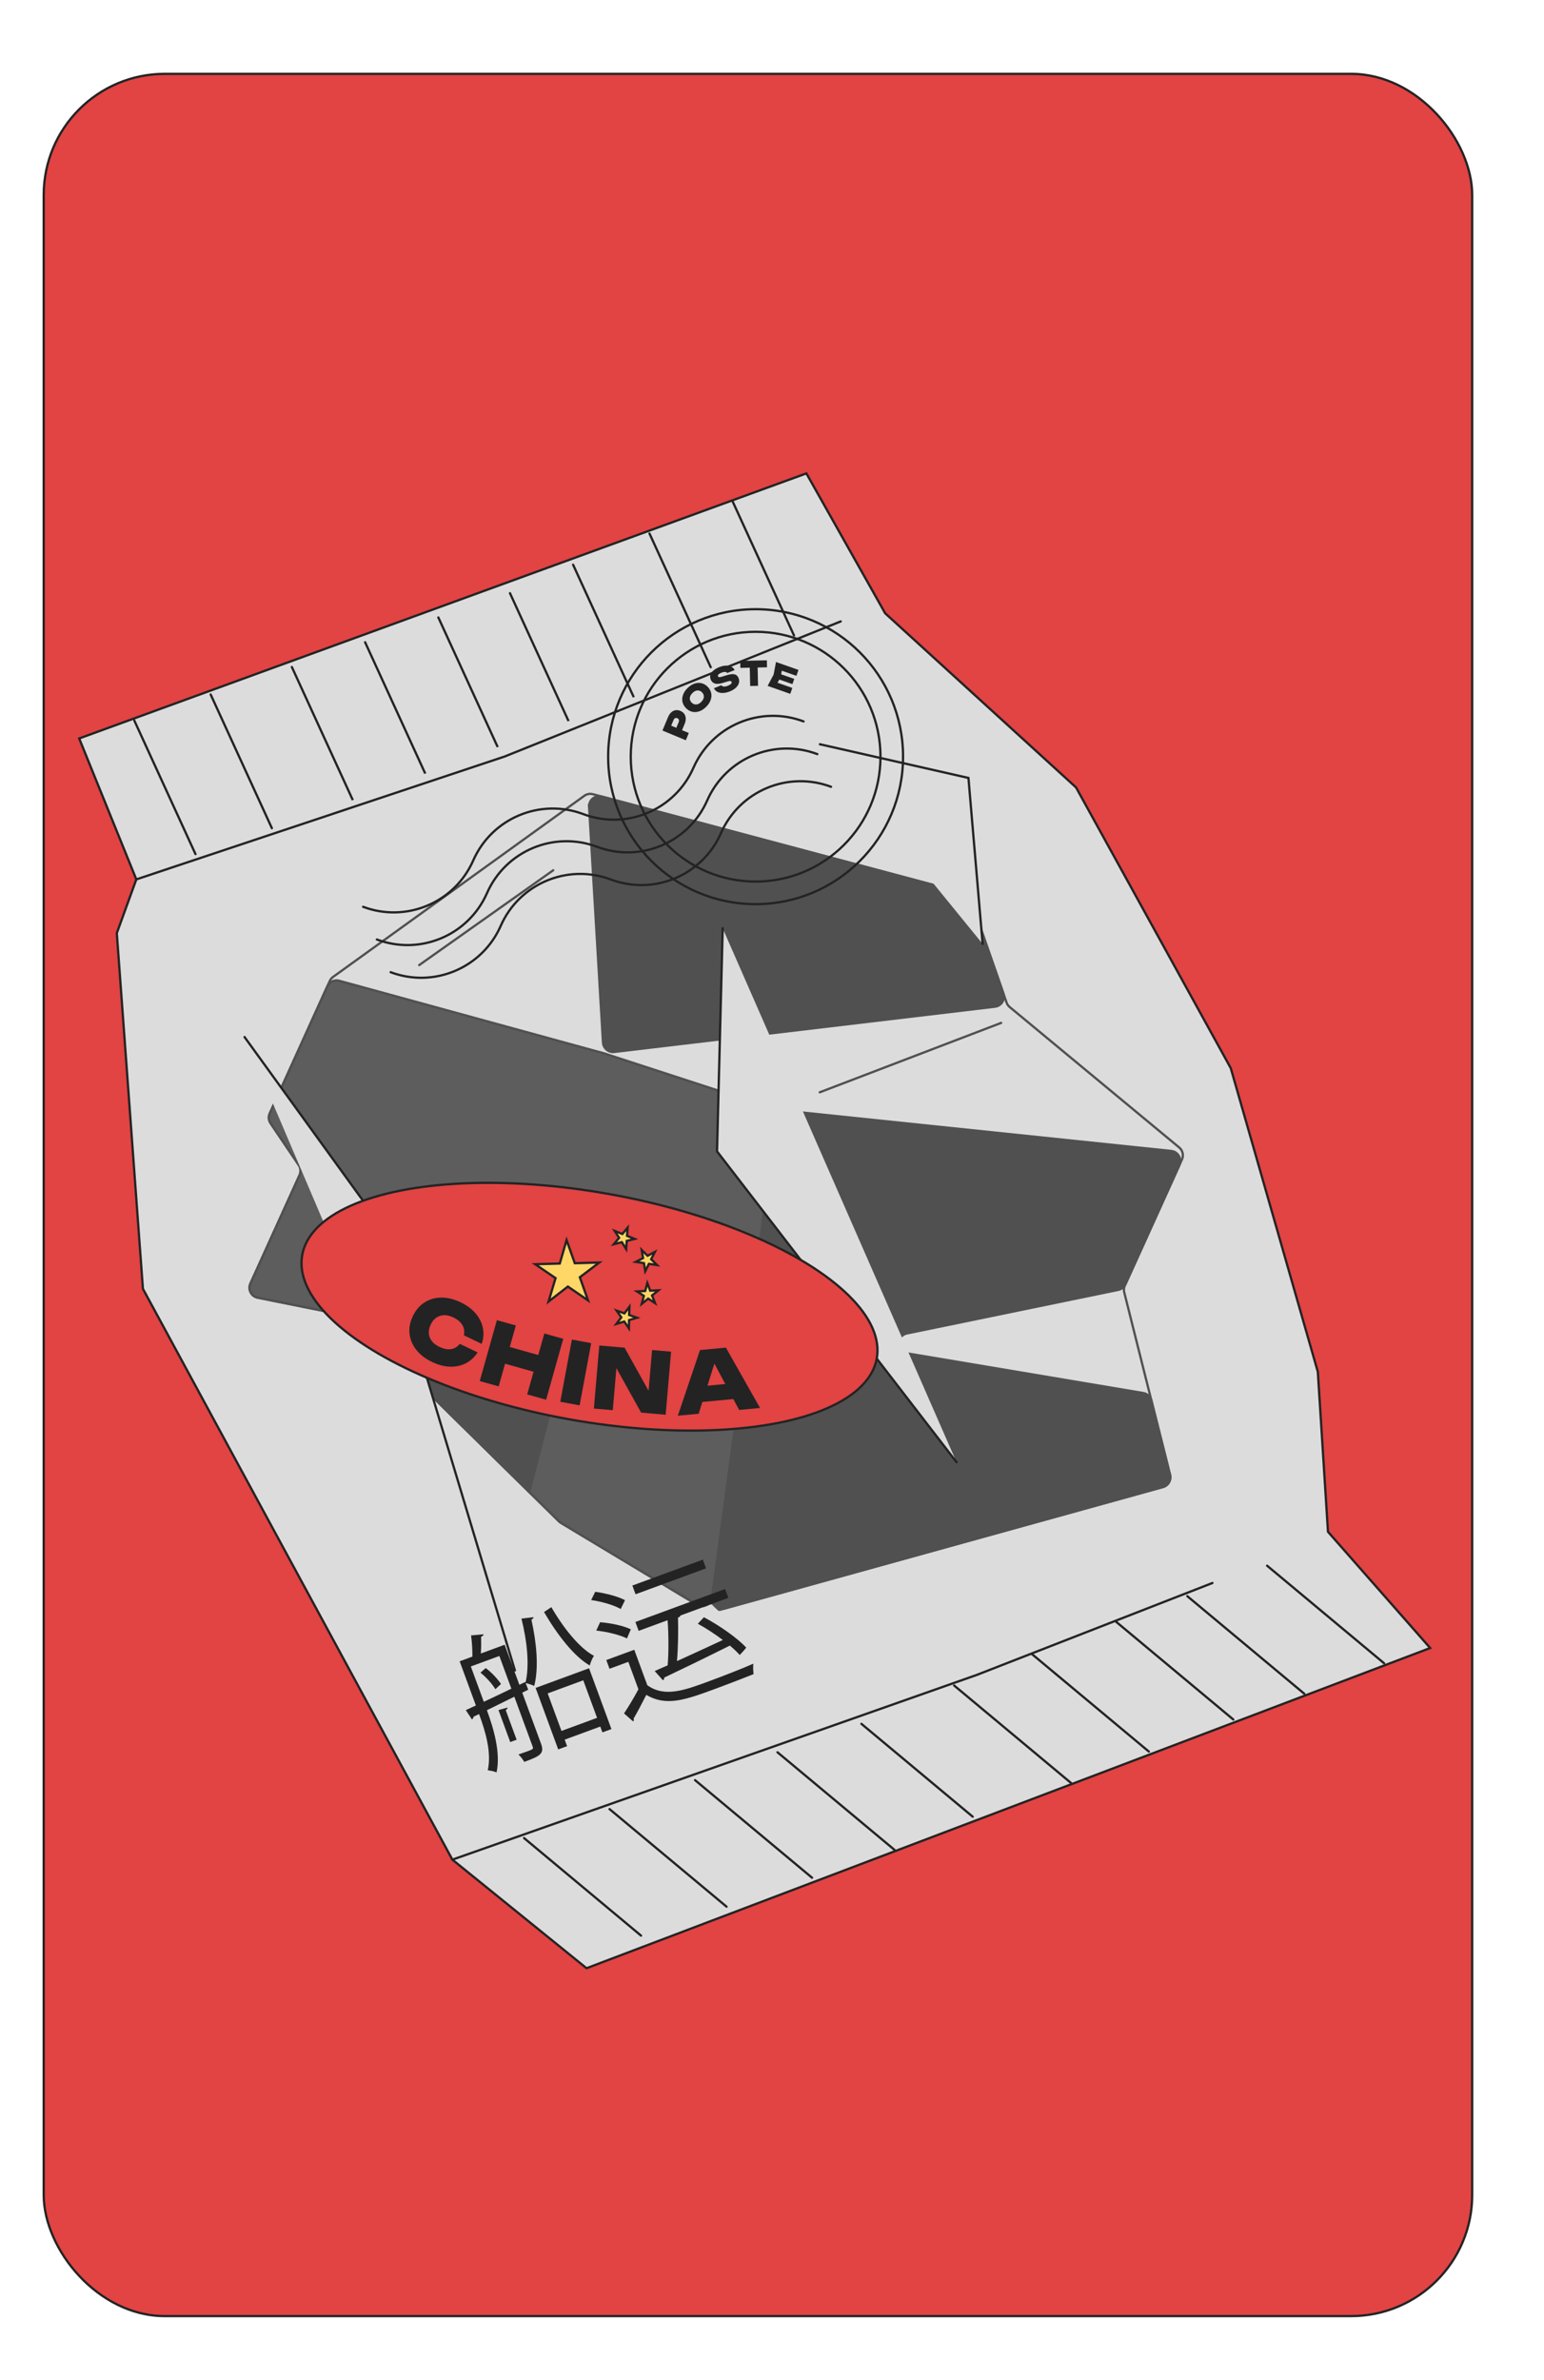 <?xml version="1.0" encoding="UTF-8"?>
<svg xmlns="http://www.w3.org/2000/svg" xmlns:xlink="http://www.w3.org/1999/xlink" id="Calque_1" width="17.992cm" height="27.728cm" viewBox="0 0 510 786">
  <defs>
    <clipPath id="clippath">
      <rect x="672.247" y="35.317" width="471.852" height="740.545" rx="40" ry="40" style="fill:none; stroke:#232323; stroke-miterlimit:10; stroke-width:.75px;"></rect>
    </clipPath>
    <clipPath id="clippath-1">
      <rect x="-620.097" y="9.771" width="471.852" height="740.545" rx="40" ry="40" style="fill:none; stroke:#232323; stroke-miterlimit:10; stroke-width:.75px;"></rect>
    </clipPath>
  </defs>
  <g style="clip-path:url(#clippath);">
    <rect x="490.911" y="14.102" width="534.412" height="795.141" rx="40" ry="40" style="fill:#a1ddff; stroke:#232323; stroke-miterlimit:10; stroke-width:.75px;"></rect>
    <path d="m264.803,17.057h871.76c1.104,0,2,.896,2,2v761.69H262.803V19.057c0-1.104.896-2,2-2Z" style="fill:#ad7eea; stroke:#232323; stroke-miterlimit:10; stroke-width:.75px;"></path>
    <path d="m239.386-4.317h922.595c1.104,0,2,.896,2,2v783.064H237.386V-2.317c0-1.104.896-2,2-2Z" style="fill:#ad7eea; stroke:#232323; stroke-miterlimit:10; stroke-width:.75px;"></path>
    <path d="m1138.569,20.517v760.23H262.798V20.517c0-1.907,1.56-3.466,3.466-3.466h868.839c1.906,0,3.466,1.56,3.466,3.466Z" style="fill:#ad7eea; stroke:#232323; stroke-miterlimit:10; stroke-width:.75px;"></path>
    <path d="m328.784,757.572c-.449,2.087-.653,3.811-.119,3.958.033.009,76.026,20.924,76.026,20.924.628-.78,1.183-2.209,1.589-3.553.277-.876.486-1.7.575-2.286.803-5.333-2.245-9.605-6.731-12.116-3.863-2.16-8.035-3.721-12.153-5.412-.837-.356-1.695-.7-2.527-1.073-1.894-.827-3.735-1.711-5.54-2.729-3.871-2.198-7.164-4.991-9.376-8.907-.46-.81-.89-1.665-1.315-2.537-.333-.685-.682-1.374-1.07-2.056-.621-1.141-1.331-2.218-2.235-3.113-2.341-2.334-5.988-1.756-9.218-.47-2.208-3.34-4.77-6.31-8.652-7.881-.079-.04-.138-.02-.226-.026-1.931-1.017-4.049-1.941-6.082-2.195-1.773-.218-2.403,2.071-2.924,3.833-1.124,3.825-2.579,7.541-4.303,11.128-1.087,2.253-2.564,4.417-3.522,6.724-.286.712-1.535,4.664-2.198,7.789Z" style="fill:#ad7eea; stroke:#232323; stroke-miterlimit:10; stroke-width:.75px;"></path>
    <path d="m328.784,757.572c-.449,2.087-.653,3.811-.119,3.958.033.009,76.026,20.924,76.026,20.924.628-.78,1.183-2.209,1.589-3.553l-77.497-21.328Z" style="fill:#ad7eea; stroke:#232323; stroke-miterlimit:10; stroke-width:.75px;"></path>
    <path d="m366.553,746.846c-.184,3.868,2.475,8.967,5.261,11.514,2.803,2.551,8.23,4.188,11.99,3.588,2.051-.334,3.372-1.409,4.167-2.862-.837-.356-1.695-.7-2.527-1.073-1.191,2.027-1.562,2.149-3.072,2.282-1.043.198-3.715-.609-4.842-.955-3.544-1.101-5.529-2.834-7.203-6.027-1.657-3.188-2.486-6.184-1.113-9.473-.333-.685-.682-1.374-1.07-2.056-.904,1.585-1.499,3.29-1.591,5.063Z" style="fill:#ad7eea; stroke:#232323; stroke-miterlimit:10; stroke-width:.75px;"></path>
    <path d="m328.969,556.989c.696.153,1.257.391,1.472.72.888,1.371-5.546,43.062-7.78,47.379-1.718,3.289-12.219,4.839-14.999,8.815-2.746,3.981-2.746,12.964-6.136,13.77-.709.178-1.78.199-3.074.064-4.837-.453-12.978-2.888-19.218-6.362-7.91-4.398-15.182-6.55-15.182-6.55,0,0,3.656-22.673,6.019-24.731s12.752,3.363,20.973-.582c8.937-4.296,19.512-7.814,26.052-15.643,2.624-3.141,3.979-6.587,5.181-10.424.35-1.088,1.61-6.667,3.058-6.755.706-.038,2.38.011,3.634.297Z" style="fill:#ad7eea; stroke:#232323; stroke-miterlimit:10; stroke-width:.75px;"></path>
    <polygon points="301.524 627.683 321.374 629.671 322.781 619.915 304.834 615.357 301.524 627.683" style="fill:#ad7eea; stroke:#232323; stroke-miterlimit:10; stroke-width:.75px;"></polygon>
    <path d="m328.969,556.989c.696.153,1.257.391,1.472.72.888,1.371-5.546,43.062-7.78,47.379-1.718,3.289-12.219,4.839-14.999,8.815-2.746,3.981-2.746,12.964-6.136,13.77-.709.178-1.78.199-3.074.064.868-3.832,3.566-14.159,7.604-17.026,4.995-3.552,12.824-6.24,14.679-9.264,1.597-2.571,6.793-35.195,8.235-44.46Z" style="fill:#ad7eea; stroke:#232323; stroke-miterlimit:10; stroke-width:.75px;"></path>
    <path d="m370.062,569.482c-1.56-1.494-4.979-1.36-6.961-1.531-3.826-.332-7.644-.264-11.467.071-1.102.097-1.113,1.831,0,1.733.448-.039.896-.06,1.343-.092.783,4.216,1.357,8.459,1.626,12.741.107,1.704-.334,4.999,1.206,6.353,3.464,3.046,8.528-5.321,10.144-7.304,2.121-2.601,7.798-8.437,4.108-11.971Z" style="fill:#ad7eea; stroke:#232323; stroke-miterlimit:10; stroke-width:.75px;"></path>
    <path d="m411.774,617.834c-.295-1.421-5.996-1.872-7.123-2.062-3.969-.641-7.573-1.49-11.057-3.639-8.682-5.355-13.674-15.32-19.202-23.552-2.334-3.481-2.796-7.756-2.802-11.844-.002-1.327.889-6.107.394-7.203-.423-.936-2.312-1.248-3.181-1.403-.583-.104-1.236-.205-1.827-.094-.787.149-1.409,1.361-1.836,1.982-.536.78-1.022,1.594-1.48,2.421-.973,1.758-1.82,3.584-2.607,5.431-.961,2.258-1.615,6.79-2.617,6.898-1.002.108-.352-15.922-.352-17.222s-8.312-1.114-11.973-2.057c-.399-.008-.626-.012-.626-.012,0,0-1.092,7.504-4.315,15.961-2.548,6.672-3.795,15.077-3.553,19.93.052,1.3.225,2.357.503,3.033,1.282,3.241,10.173,1.958,14.505,4.107,4.333,2.184,7.365,12.357,10.866,13.587,4.593,1.594,46.775,2.01,48.005.936.295-.26.451-.849.503-1.56.104-1.282-.087-2.946-.225-3.639Z" style="fill:#ad7eea; stroke:#232323; stroke-miterlimit:10; stroke-width:.75px;"></path>
    <path d="m360.563,601.321c-.218-2.077-1.016-3.994-1.48-6.014-.71-3.086-.471-6.088-.184-9.202.102-1.11-1.631-1.103-1.733,0-.384,4.155-.302,7.682.818,11.683.688,2.457,1.197,4.858.72,7.429-.388,2.092-1.363,4.027-1.826,6.105-.242,1.086,1.428,1.551,1.671.461.799-3.584,2.411-6.685,2.015-10.462Z" style="fill:#ad7eea; stroke:#232323; stroke-miterlimit:10; stroke-width:.75px;"></path>
    <polygon points="338.111 604.403 338.978 624.333 348.834 624.333 350.784 605.919 338.111 604.403" style="fill:#ad7eea; stroke:#232323; stroke-miterlimit:10; stroke-width:.75px;"></polygon>
    <path d="m411.999,621.473c-.052.711-.208,1.3-.503,1.56-1.23,1.074-43.412.659-48.005-.936-3.501-1.23-6.534-11.403-10.866-13.587-4.333-2.149-13.223-.867-14.505-4.107-.277-.676-.451-1.733-.502-3.033,3.917.312,14.523,1.508,17.937,5.095,4.229,4.437,8.007,11.802,11.265,13.206,2.773,1.213,35.804,1.698,45.18,1.802Z" style="fill:#ad7eea; stroke:#232323; stroke-miterlimit:10; stroke-width:.75px;"></path>
    <path d="m242.041,659.571c-.264.527-.512,1.061-.729,1.573-1.638,3.928-1.989,7.765-1.989,7.765l79.217,39.665s1.079-2.154,2.537-5.067l1.761-3.518c2.266-4.525,2.4-9.129-1.758-15.339-1.092-1.651-2.176-3.202-3.307-4.815-3.167-4.435-6.675-9.118-11.81-16.321-1.936-2.714-3.446-5.233-4.716-7.497-3.314-5.962-4.869-10.21-7.465-11.684-1.302-.729-3.867-.832-6.742-.779-2.658.045-5.573.252-7.991.205-2.209-.04-4.007-.281-4.836-.987-2.711-2.327-4.255-12.79-8.526-12.506-3.054.215-7.126,6.413-10.323,12.023l-.008.016c-1.249,2.185-2.374,4.277-3.235,5.881-2.203,4.052-3.281,4.152-5.173,5.57-.791.573-1.69,1.363-2.869,2.75-.814.93-1.481,1.991-2.04,3.068Z" style="fill:#ad7eea; stroke:#232323; stroke-miterlimit:10; stroke-width:.75px;"></path>
    <path d="m279.051,643.759c.564,3.364,3.685,6.691,5.482,9.141,2.966,4.063,6.103,8.173,9.487,11.98.38.442.767.868,1.17,1.303.62.659,1.239,1.318,1.867,1.962,1.34,1.349,2.734,2.939,4.229,4.521.411.419.829.861,1.255,1.287,2.394,2.419,4.973,4.622,7.794,5.685,2.464.924,5.006.879,7.44.198-1.959-2.745-4.035-5.567-6.559-9.04-.372-.496-.736-1.008-1.131-1.535-1.255-1.752-2.618-3.636-4.12-5.745-.318-.45-.635-.899-.937-1.341-.356-.527-.712-1.054-1.038-1.566-1.045-1.628-1.944-3.163-2.741-4.59-3.314-5.962-4.869-10.21-7.465-11.684-1.302-.729-3.867-.832-6.742-.779-2.658.045-5.573.252-7.991.205Z" style="fill:#ad7eea; stroke:#232323; stroke-miterlimit:10; stroke-width:.75px;"></path>
    <path d="m246.951,653.754c.147.171.318.333.488.496,6.429,6.281,16.066,14.44,25.739,13.702,2.635-.192,5.76-1.593,5.754-4.717-.013-3.573-5.119-6.73-7.451-8.654-4.532-3.761-10.39-5.997-14.418-10.262-.612-.636-1.162-1.318-1.704-2.016-1.249,2.185-2.374,4.277-3.235,5.881-2.203,4.052-3.281,4.152-5.173,5.57Z" style="fill:#ad7eea; stroke:#232323; stroke-miterlimit:10; stroke-width:.75px;"></path>
    <path d="m287.041,643.554c1.051,4.635,4.8,8.567,8.922,10.708,1.031.535,3.301,1.498,5.285,1.754-3.314-5.962-4.869-10.21-7.465-11.684-1.302-.729-3.867-.832-6.742-.779Z" style="fill:#ad7eea; stroke:#232323; stroke-miterlimit:10; stroke-width:.75px;"></path>
    <path d="m242.041,659.571c-.264.527-.512,1.061-.729,1.573,26.56,14.191,53.143,28.296,79.766,42.363l.776-1.55c-26.638-14.074-53.237-28.187-79.812-42.386Z" style="fill:#ad7eea; stroke:#232323; stroke-miterlimit:10; stroke-width:.75px;"></path>
    <path d="m301.509,674.502c.333-.201.674-.379,1.031-.55,2.76-1.487,5.667-2.531,8.674-3.157-.372-.496-.736-1.008-1.131-1.535-3.062.735-6.031,1.864-8.799,3.405-.271.116-.488.24-.729.372-.961.565-.017,2.007.952,1.465Z" style="fill:#ad7eea; stroke:#232323; stroke-miterlimit:10; stroke-width:.75px;"></path>
    <path d="m294.748,666.523c.14-.124.287-.225.442-.341,2.729-2.083,6.163-3.29,9.838-4.009-.356-.527-.712-1.054-1.038-1.566-3.697.765-7.147,2.081-9.969,4.272-.132.109-.256.201-.388.31-.861.712.239,2.038,1.115,1.334Z" style="fill:#ad7eea; stroke:#232323; stroke-miterlimit:10; stroke-width:.75px;"></path>
    <rect x="273.768" y="744.665" width="14.956" height="36.082" style="fill:#ad7eea; stroke:#232323; stroke-miterlimit:10; stroke-width:.75px;"></rect>
    <path d="m327.864,777.889s2.244-10.798,3.249-11.698c1.372-1.228,16.392-.144,17.041,1.083.65,1.228.289,12.492.289,12.492l-20.58-1.878Z" style="fill:#ad7eea; stroke:#232323; stroke-miterlimit:10; stroke-width:.75px;"></path>
    <path d="m275.109,744.594c-.166-.291-.21-.631-.117-.953.365-1.263,1.294-4.783,1.423-8.338.109-2.974-.098-6.093-.247-7.83-.063-.74.526-1.364,1.269-1.343,5.716.159,11.509.338,17.168,1.207,2.866.44,5.645,1.479,8.176,2.884.466.259.703.798.601,1.321l-.778,3.957c-.167.848-1.116,1.273-1.858.83-1.723-1.03-4.75-2.58-8.138-3.139-3.972-.655-9.524-1.001-11.995-1.13-.698-.037-1.279.498-1.3,1.197-.064,2.192-.282,6.713-1.002,9.194-.975,3.358-1.732,4.72-1.732,4.72l-1.47-2.578Z" style="fill:#ad7eea; stroke:#232323; stroke-miterlimit:10; stroke-width:.75px;"></path>
    <path d="m352.118,779.95c.035.277.017.555-.052.797h-31.004c-.468-.295-.832-.624-1.074-.988-2.062-3.067-7.885-10.45-10.467-14.419-4.645-7.14-9.913-15.233-14.246-16.949-1.941-.763-4.246-1.196-6.551-1.421-5.927-.555-11.906.26-11.993.277-1.421.191-2.738-.797-2.929-2.218-.017-.121-.035-.243-.035-.364,0-1.057.641-1.993,1.594-2.392.191-.087.416-.139.641-.173.139-.017,1.04-.139,2.461-.277,4.142-.347,12.616-.676,18.734,1.733,5.858,2.322,11.351,10.779,16.672,18.942,2.513,3.847,7.591,10.364,9.67,13.084.555.728,2.236,1.265,4.489,1.629,5.875.953,15.771.832,20.467.468.277-.017.537-.052.78-.069,1.421-.139,2.703.901,2.842,2.34Z" style="fill:#ad7eea; stroke:#232323; stroke-miterlimit:10; stroke-width:.75px;"></path>
    <path d="m383.069,311.93c-8.505,4.461-14.647,12.041-17.327,21.253-.624,2.146,2.719,3.062,3.342.921,2.441-8.39,8.004-15.127,15.734-19.182,1.976-1.036.226-4.029-1.75-2.993Z" style="fill:#ad7eea; stroke:#232323; stroke-miterlimit:10; stroke-width:.75px;"></path>
    <path d="m429.256,330.869c.433,2.166-2.912,3.102-3.345.919-1.629-8.405-8.561-12.651-16.135-14.713-.017,0-.035,0-.052.017,0,0-.017.035-.052.087-.069.173-.173.312-.26.416-.017.017-.035.035-.035.035-.849.901-2.27.399-3.899.399h-19.306c-2.617,0-4.731-.329-4.731-2.946v-1.508c0-2.617,2.114-3.345,4.731-3.345h19.271c2.617,0,4.731.728,4.731,3.345,0,.017.017.035.035.035,8.908,2.322,17.14,7.504,19.046,17.261Z" style="fill:#ad7eea; stroke:#232323; stroke-miterlimit:10; stroke-width:.75px;"></path>
    <path d="m427.159,326.19v58.265s-61.817,1.022-63.256,0c-1.213-.832-8.232-38.179-8.821-51.419-.052-1.3-.052-2.357.035-3.137.087-.884.26-1.386.555-1.456,3.171-.693,7.937-1.179,20.138-.26,12.201.901,51.35-1.993,51.35-1.993Z" style="fill:#ad7eea; stroke:#232323; stroke-miterlimit:10; stroke-width:.75px;"></path>
    <path d="m393.286,361.895s1.85,5.524,12.081,6.174c10.232.65,12.723-6.174,12.723-6.174h-24.804Z" style="fill:#ad7eea; stroke:#232323; stroke-miterlimit:10; stroke-width:.75px;"></path>
    <path d="m439.584,362.618c-.676.017-5.598.087-12.426.173-9.116.104-21.594.225-31.905.225-9.514,0-17.174-.104-18.613-.416-3.761-.832-16.065-20.484-21.559-29.566-.052-1.3-.052-2.357.035-3.137,4.315,7.417,18.994,30.363,21.888,31.004,2.617.572,29.427.399,50.154.156,4.523-.052,8.769-.121,12.409-.173l.017,1.733Z" style="fill:#ad7eea; stroke:#232323; stroke-miterlimit:10; stroke-width:.75px;"></path>
    <path d="m326.695,381.317c-.087-.988-.191-1.976-.295-2.981-1.82-17.157-6.897-34.47-10.589-51.263-.312-1.438-.624-2.86-.936-4.298-.121-.555-.243-1.109-.364-1.681-1.82-8.527-3.553-17.088-4.991-25.701-1.75-10.571-1.698-21.646-3.83-32.096-.399-1.958-.624-4.229-2.704-3.899-.173.035-.364.104-.572.225-2.149,1.178-5.84,6.655-7.192,8.076-2.877,3.085-6.152,7.556-10.485,3.795-3.015-2.617-5.84-5.494-8.734-8.232-1.022-.953-2.6-3.137-4.177-3.31-.607-.069-1.178.139-1.698.503-2.496,1.785-4.055,7.66-4.835,9.393-2.201,4.939-4.159,9.982-5.962,15.095-.312-.069-.676.035-.901.381-8.059,12.322-5.788,27.833-4.818,41.714.607,8.752,1.213,17.504,1.82,26.238.485,6.949.121,15.025,3.847,21.212,5.615,9.306,16.256,12.928,26.585,13.639,10.537.745,22.477,1.23,32.91-.26,2.582-.364,6.534-.728,7.677-3.518.381-.953.312-2.01.243-3.033Z" style="fill:#ad7eea; stroke:#232323; stroke-miterlimit:10; stroke-width:.75px;"></path>
    <path d="m266.269,326.516c-2.31.067-4.62.134-6.931.202-1.113.032-1.117,1.765,0,1.733,2.31-.067,4.62-.134,6.931-.202,1.113-.032,1.117-1.765,0-1.733Z" style="fill:#ad7eea; stroke:#232323; stroke-miterlimit:10; stroke-width:.75px;"></path>
    <path d="m400.002,122.766h-116.685c-1.924,0-3.466,1.56-3.466,3.466v86.045c0,1.906,1.542,3.466,3.466,3.466h116.685c1.906,0,3.466-1.56,3.466-3.466v-86.045c0-1.907-1.56-3.466-3.466-3.466Zm-58.351,19.652c-3.033,0-5.476-2.461-5.476-5.494s2.444-5.494,5.476-5.494,5.494,2.461,5.494,5.494-2.461,5.494-5.494,5.494Z" style="fill:#ad7eea; stroke:#232323; stroke-miterlimit:10; stroke-width:.75px;"></path>
    <path d="m430.174,199.072c-.173-.607-.399-1.231-.676-1.872-1.646-3.57-5.216-7.365-11.629-10.069-3.275-1.387-8.509-5.84-10.727-8.18-3.743-3.969-2.86-9.289-7.157-12.669-3.137-2.495-7.261-4.506-11.109-4.523-6.326-.017-8.596.346-17.4,4.627-4.922,2.392-11.074,2.825-16.533,2.877-1.369,0-2.808-.242-4.281-.693-2.08-.589-4.194-1.525-6.308-2.513-2.894-1.352-5.736-2.808-8.319-3.622-5.823-1.82-9.653-2.443-15.58-.52-4.974,1.629-9.896,3.605-14.54,6.031-8.301,4.35-15.632,10.415-20.45,18.44-.225-.763-.364-1.577-.364-2.461-.017-1.109-1.75-1.109-1.733,0,.017,1.698.399,3.154,1.005,4.454-.191.364-.416.711-.607,1.092-.485,1.005,1.005,1.889,1.508.884.035-.104.104-.191.139-.295,3.033,4.038,8.908,5.858,13.899,7.036,10.346,2.426,20.918.295,31.42.035,23.275-.572,72.926,12.963,96.131,10.416,2.86-.312,4.558-4.038,3.31-8.475Z" style="fill:#ad7eea; stroke:#232323; stroke-miterlimit:10; stroke-width:.75px;"></path>
    <path d="m430.174,199.072c-5.91-.589-11.75-1.56-17.296-3.189-9.462-2.808-16.498-9.792-24.99-14.419-9.757-5.303-21.039-4.229-31.229-8.111-4.073-1.56-8.717-4.003-12.305-7.296,2.114.988,4.229,1.923,6.308,2.513,4.61,2.669,9.896,4.367,14.194,5.199,8.717,1.664,17.278,2.34,25.094,6.88,8.353,4.852,15.337,11.525,24.938,13.968,4.748,1.213,9.653,2.045,14.609,2.582.277.641.503,1.265.676,1.872Z" style="fill:#ad7eea; stroke:#232323; stroke-miterlimit:10; stroke-width:.75px;"></path>
    <path d="m341.651,129.421c-4.142,0-7.504,3.362-7.504,7.504s3.362,7.504,7.504,7.504c4.159,0,7.521-3.362,7.521-7.504s-3.362-7.504-7.521-7.504Zm0,12.998c-3.033,0-5.476-2.461-5.476-5.494s2.444-5.494,5.476-5.494,5.494,2.461,5.494,5.494-2.461,5.494-5.494,5.494Z" style="fill:#ad7eea; stroke:#232323; stroke-miterlimit:10; stroke-width:.75px;"></path>
    <rect x="279.851" y="126.527" width="123.617" height="1.733" style="fill:#ad7eea; stroke:#232323; stroke-miterlimit:10; stroke-width:.75px;"></rect>
    <path d="m336.573,218.135c-1.178-4.956-5.112-7.123-8.527-10.45-4.246-4.177-6.568-10.433-10.19-15.216-2.617-3.414-5.39-6.291-9.636-7.469-.087-.017-.191-.052-.277-.069-.624-.156-1.248-.277-1.889-.364-1.854-.312-3.726-.468-5.528-1.005-4.714-1.369-6.568-5.06-8.163-9.341-.069-.208-.156-.416-.208-.624-.225-.589-.416-1.178-.589-1.785-1.456-4.697-2.184-9.635-3.934-14.211-.52-1.352-1.213-2.617-2.097-3.709-.364-.503-.78-.953-1.248-1.352-1.022-.901-2.218-1.612-3.639-2.01-4.385-1.248-9.081.312-13.154,1.941-5.719,2.288-11.23,5.06-16.533,8.197-.953.555-.087,2.062.884,1.491,2.34-1.387,4.731-2.686,7.14-3.917,0,5.164.017,10.312.017,15.476v1.924c0,6.482,0,12.963.017,19.445,0,.416,0,.832-.017,1.248.017.624,0,1.23-.017,1.854-.069,5.165-.364,10.26-.797,15.424-.295,3.639.156,4.211,3.778,4.697,5.338.693,10.71,1.161,16.083,1.456.884.052,1.785.087,2.669.121,18.318.815,36.74-.26,55.024-.659.572,0,.953-.537.832-1.092Z" style="fill:#ad7eea; stroke:#232323; stroke-miterlimit:10; stroke-width:.75px;"></path>
    <path d="m285.535,153.892c-4.35,4.454-6.482,9.965-9.618,15.372-2.79,4.8-6.36,5.442-11.577,5.632-1.854.052-3.639.312-5.338.746v-1.924c3.414-.78,7.261.139,10.554-.936,4.489-1.473,5.754-6.516,7.695-10.259,1.716-3.362,4.073-7.071,7.036-9.982.468.399.884.849,1.248,1.352Z" style="fill:#ad7eea; stroke:#232323; stroke-miterlimit:10; stroke-width:.75px;"></path>
    <path d="m292.155,173.596c-5.164,4.61-9.584,10.277-13.362,15.944-1.369,2.062-2.496,4.87-4.645,6.256-1.993,1.265-4.575.884-6.69.745-3.067-.173-5.875.468-8.475,1.646.017-.624.035-1.23.017-1.854.988-.399,2.01-.728,3.085-.988,3.657-.867,9.254,1.005,11.975-1.664,2.79-2.738,4.714-7.313,7.088-10.502,3.05-4.107,6.534-8.024,10.416-11.369.173.607.364,1.196.589,1.785Z" style="fill:#ad7eea; stroke:#232323; stroke-miterlimit:10; stroke-width:.75px;"></path>
    <path d="m307.943,184.93c-4.021,4.991-5.65,10.467-7.539,16.55-1.768,5.615-6.326,8.423-10.814,11.854-2.877,2.201-5.91,4.333-8.873,6.551-.884-.035-1.785-.069-2.669-.121,3.085-2.34,6.256-4.575,9.289-6.88,3.917-2.981,9.133-5.823,10.987-10.606,1.074-2.807,1.456-5.823,2.548-8.63,1.282-3.293,3.033-6.343,5.182-9.081.641.087,1.265.208,1.889.364Z" style="fill:#ad7eea; stroke:#232323; stroke-miterlimit:10; stroke-width:.75px;"></path>
    <path d="m375.021,525.998c-.576-7.801-2.395-15.412-3.06-23.176-.634-7.403,1.444-14.748.641-22.143-.84-7.742-3.846-15.048-4.651-22.857-.823-7.981-.666-16.023-1.306-24.016-.34-4.244-1.078-7.516-5.835-8.008-6.914-.716-14.579.633-21.397,1.813-7.517,1.301-14.888,3.302-22.055,5.909-4.835,1.759-9.267,3.326-14.509,3.191-3.819-.098-7.556-.268-11.362.203-7.384.914-14.347,3.477-20.683,7.343-.951.58-.081,2.079.875,1.496.604-.368,1.215-.721,1.829-1.065,5.544,13.27-4.349,22.098.466,35.707,4.585,12.959-4.528,56.979.382,64.286,4.91,7.306,71.9,8.087,78.835,8.287,7.378.212,14.795.226,21.98-1.657.364-.095.641-.459.636-.836-.093-8.163-.186-16.332-.787-24.477Z" style="fill:#ad7eea; stroke:#232323; stroke-miterlimit:10; stroke-width:.75px;"></path>
    <path d="m293.471,536.306c0,3.556-2.883,6.439-6.439,6.439s-6.439-2.883-6.439-6.439,2.883-6.44,6.439-6.44,6.439,2.883,6.439,6.44Z" style="fill:#ad7eea; stroke:#232323; stroke-miterlimit:10; stroke-width:.75px;"></path>
    <path d="m338.531,546.805c-1.022,1.837-1.941,3.033-3.379,3.57-.78.295-1.698.381-2.877.295-.191-.017-.381-.035-.572-.052-19.185-1.664-39.686-9.41-54.348-22.062-17.14-14.8-19.081-35.856-21.16-57.103-.936-9.636-1.646-19.445-.884-29.098.243-3.102.468-8.145,2.253-11.611.26-.555.589-1.057.97-1.508.485-.641,1.074-1.161,1.768-1.56,8.301-4.645,23.916,10.953,38.404,31.212,6.239,8.735,11.334,18.526,14.107,28.855,2.808,10.416,7.296,20.398,13.24,29.41,4.211,6.395,9.272,12.461,12.062,19.67,1.317,3.449,2.322,6.603.416,9.982Z" style="fill:#ad7eea; stroke:#232323; stroke-miterlimit:10; stroke-width:.75px;"></path>
    <path d="m335.152,550.375c-.78.295-1.698.381-2.877.295-.191-.017-.381-.035-.572-.052-.035-.017-.069-.035-.104-.052-22.425-11.195-41.887-27.174-51.454-50.899-5.008-12.426-7.625-25.614-11.074-38.525-1.785-6.707-3.795-13.396-6.499-19.809-1.352-3.206-2.911-7.123-5.008-10.589.26-.555.589-1.057.97-1.508,1.525,2.461,2.738,5.13,3.882,7.521,3.033,6.378,5.286,13.084,7.209,19.861,3.587,12.634,6.048,25.614,10.467,38.023,4.541,12.824,11.542,24.193,21.455,33.569,9.41,8.908,20.554,15.788,32.148,21.455.485.243.971.468,1.456.711Z" style="fill:#ad7eea; stroke:#232323; stroke-miterlimit:10; stroke-width:.75px;"></path>
    <path d="m847.155,523.681c.767-2.38,1.429-4.795,1.992-7.239V150.102c-18.902,56.991-63.789,102.938-106.534,143.633-27.341,26.031-56.364,49.991-89.918,67.618-31.774,16.692-72.829,42.803-107.551,51.584-34.587,8.747-60.427,17.973-97.899,14.973-5.251-.42-10.564-6.929-15.759-6.035v101.804h415.669Z" style="fill:#ad7eea; stroke:#232323; stroke-miterlimit:10; stroke-width:.75px;"></path>
    <path d="m464.109,337.087c-14.58,1.441-17.852,17.234-20.099,29.158-3.222,17.091-4.217,35.21.958,51.99.656,2.125,4.002,1.218,3.342-.921-4.029-13.062-3.99-26.538-2.464-40.011,1.215-10.727,3.891-38.483,19.749-36.553,12.521,1.524,4.216,14.342,1.418,20.763-2.107,4.836-3.958,9.794-5.431,14.861-3.198,11.002-4.446,22.24-3.422,33.66.198,2.204,3.666,2.225,3.466,0-1.82-20.304,4.74-36.992,12.345-55.3,3.626-8.73,1.407-18.76-9.862-17.646Z" style="fill:#ad7eea; stroke:#232323; stroke-miterlimit:10; stroke-width:.75px;"></path>
    <path d="m453.962,392.702c-3.341-8.607-3.862-17.465-4.483-26.581-.946-13.869-3.897-26.18-14.353-35.976-1.19-1.115-2.775-.225-2.958,1.225-3.98,31.549-3.561,64.963,15.991,91.638,1.305,1.781,4.314.053,2.993-1.749-18.431-25.145-19.373-56.254-15.973-86.081,10.763,12.123,9.922,26.947,11.672,42.58,1.544,13.795,8.711,25.772,10.858,39.477.344,2.197,3.685,1.264,3.342-.921-1.306-8.334-4.051-15.783-7.09-23.611Z" style="fill:#ad7eea; stroke:#232323; stroke-miterlimit:10; stroke-width:.75px;"></path>
    <path d="m521.228,488.124c-1.438-4.315-.888-6.412-1.791-10.658-1.516-7.124-6.152-13.341-11.388-18.226-2.436-2.273-5.086-4.297-7.923-6.041-3.026-1.86-6.782-2.26-9.134-5.117-1.838-2.232-3.154-4.913-4.492-7.459-2.386-4.539-5.042-11.822-10.053-14.126-.517-.237-.711-.918-1.057-1.386-1.04-1.386-2.062-2.825-3.05-4.263-.329-.468-.641-.953-.953-1.438-2.184-3.31-4.194-6.776-5.962-10.433-1.04-2.149-2.357-6.62-5.407-6.031-3.189.624-6.949,12.46-6.949,12.46,0,0-9.237-4.35-12.599-2.738-1.144.555-2.322,1.144-3.033,2.184-2.808,4.125,4.229,12.668,5.875,16.429.52,1.196,1.022,2.409,1.438,3.622.225.555.433,1.109.607,1.664.555,1.594,1.04,3.206,1.456,4.835.173.589.329,1.161.451,1.75-3.501,16.406,1.057,22.876,2.132,31.281,1.23,9.826-.584,30.161,3.61,39.138,3.674,7.886,13.905,2.335,21.807,6.217,10.797,5.303,28.739.882,39.935-2.844,2.097-.693,4.142-1.629,5.806-3.067,7.036-6.083,3.137-18.405.676-25.753Z" style="fill:#ad7eea; stroke:#232323; stroke-miterlimit:10; stroke-width:.75px;"></path>
    <rect x="425.709" y="13.06" width="13.864" height="767.687" style="fill:#ad7eea; stroke:#232323; stroke-miterlimit:10; stroke-width:.75px;"></rect>
    <rect x="261.314" y="67.026" width="168.439" height="8.665" style="fill:#ad7eea; stroke:#232323; stroke-miterlimit:10; stroke-width:.75px;"></rect>
    <rect x="259.099" y="215.739" width="173.542" height="8.665" style="fill:#ad7eea; stroke:#232323; stroke-miterlimit:10; stroke-width:.75px;"></rect>
    <rect x="266.427" y="383.7" width="166.214" height="8.665" style="fill:#ad7eea; stroke:#232323; stroke-miterlimit:10; stroke-width:.75px;"></rect>
    <rect x="259.099" y="705.793" width="173.542" height="8.665" style="fill:#ad7eea; stroke:#232323; stroke-miterlimit:10; stroke-width:.75px;"></rect>
    <rect x="259.099" y="623.474" width="173.542" height="8.665" style="fill:#ad7eea; stroke:#232323; stroke-miterlimit:10; stroke-width:.75px;"></rect>
    <rect x="259.099" y="547.654" width="173.542" height="8.665" style="fill:#ad7eea; stroke:#232323; stroke-miterlimit:10; stroke-width:.75px;"></rect>
    <path d="m425.668,498.211v49.201c-.416.364-.867.693-1.456.953-2.322,1.005-14.471,3.622-38.612,3.657-6.897.017-13.83-.537-20.606-1.733-.745-.121-1.473-.26-2.201-.416-.225-.035-.433-.069-.659-.121-2.062.503-4.125,1.057-6.152,1.646-4.125,1.213-9.133,3.951-13.552,3.154-4.749-.849-9.618-4.749-13.743-7.036-4.541-2.53-9.913-4.766-14.003-8.007-2.773-2.218-3.691-5.078-3.917-8.544-.329-4.697-.676-10.398.017-15.077.052-.399.139-.745.243-1.074v-.017c.191-.676.468-1.196.832-1.577.849-.97,2.166-1.282,4.003-1.56,4.766-.728,9.601-1.161,14.419-1.352,12.027-.451,23.76.815,35.631-1.958,19.635-4.593,39.305-15.233,59.755-10.138Z" style="fill:#ad7eea; stroke:#232323; stroke-miterlimit:10; stroke-width:.75px;"></path>
    <path d="m850.591,700.23v5.199h-12.998v75.318h-389.066v-75.318h-11.265v-5.199h156.35c1.678,0,3.115,1.202,3.411,2.853l.752,4.183c.295,1.664,1.733,2.86,3.414,2.86h85.473c1.681,0,3.119-1.196,3.414-2.86l.752-4.183c.297-1.651,1.734-2.853,3.411-2.853h156.35Z" style="fill:#ad7eea; stroke:#232323; stroke-miterlimit:10; stroke-width:.75px;"></path>
    <path d="m594.102,706.66h-142.542c-.479,0-.867-.388-.867-.867,0-.479.387-.866.867-.866h142.542c.479,0,.867.388.867.866,0,.479-.388.867-.867.867Z" style="fill:#ad7eea; stroke:#232323; stroke-miterlimit:10; stroke-width:.75px;"></path>
    <path d="m850.591,530.743v5.199h-12.998v75.318h-389.066v-75.318h-11.265v-5.199h156.35c1.678,0,3.115,1.201,3.411,2.853l.752,4.183c.295,1.664,1.733,2.86,3.414,2.86h85.473c1.681,0,3.119-1.196,3.414-2.86l.752-4.183c.297-1.651,1.734-2.853,3.411-2.853h156.35Z" style="fill:#ad7eea; stroke:#232323; stroke-miterlimit:10; stroke-width:.75px;"></path>
    <path d="m594.102,537.172h-142.542c-.479,0-.867-.388-.867-.866,0-.479.387-.867.867-.867h142.542c.479,0,.867.388.867.867,0,.479-.388.866-.867.866Z" style="fill:#ad7eea; stroke:#232323; stroke-miterlimit:10; stroke-width:.75px;"></path>
    <path d="m850.591,615.667v5.199h-12.998v75.318h-389.066v-75.318h-11.265v-5.199h156.35c1.678,0,3.115,1.202,3.411,2.853l.752,4.183c.295,1.664,1.733,2.86,3.414,2.86h85.473c1.681,0,3.119-1.196,3.414-2.86l.752-4.183c.297-1.651,1.734-2.853,3.411-2.853h156.35Z" style="fill:#ad7eea; stroke:#232323; stroke-miterlimit:10; stroke-width:.75px;"></path>
    <path d="m594.102,622.097h-142.542c-.479,0-.867-.388-.867-.866,0-.479.387-.867.867-.867h142.542c.479,0,.867.388.867.867,0,.479-.388.866-.867.866Z" style="fill:#ad7eea; stroke:#232323; stroke-miterlimit:10; stroke-width:.75px;"></path>
    <rect x="437.262" y="518.117" width="414.195" height="8.665" style="fill:#ad7eea; stroke:#232323; stroke-miterlimit:10; stroke-width:.75px;"></rect>
    <path d="m471.163,698.696c-1.895.017-2.872,2.272-1.576,3.655,4.899,5.232,13.984,15.295,20.244,24.383,3.817,5.54,14.563,24.958,22.221,14.56,1.724-2.34,2.762-5.061,4.258-7.532,3.224-5.326,6.561-11.631,11.215-15.838,2.86-2.6,5.344-5.606,7.43-8.858,1.805-2.812,4.821-6.601,4.48-10.131-3.988-1.212-9.404-.383-13.541-.416-7.093-.058-14.186-.05-21.279-.03-11.15.032-22.301.107-33.451.206Z" style="fill:#ad7eea; stroke:#232323; stroke-miterlimit:10; stroke-width:.75px;"></path>
    <path d="m503.596,734.52c-7.229-2.981-9.314-11.286-12.762-17.541-3.167-5.745-7.117-10.948-11.655-15.675-.774-.806-1.998.42-1.225,1.225,5.79,6.032,10.366,12.827,13.927,20.38,2.604,5.524,5.338,10.843,11.255,13.282,1.03.425,1.479-1.251.461-1.671Z" style="fill:#ad7eea; stroke:#232323; stroke-miterlimit:10; stroke-width:.75px;"></path>
    <path d="m472.339,420.848c-9.341,4.575-18.37,9.826-26.983,15.719-.173-.555-.381-1.109-.607-1.664,8.509-5.788,17.417-10.97,26.637-15.493.312.485.624.97.953,1.438Z" style="fill:#ad7eea; stroke:#232323; stroke-miterlimit:10; stroke-width:.75px;"></path>
    <path d="m490.238,476.164c-8.582-12.136-18.169-23.512-27.753-34.86-.418-1.917-.851-3.831-1.249-5.753-.1-.48-.478-.646-.853-.604,5.238-3.034,10.589-5.867,16.063-8.45-.347-.451-.711-.918-1.057-1.386-9.913,4.697-19.462,10.138-28.578,16.291.173.589.329,1.161.451,1.75,4.048-2.741,8.201-5.321,12.419-7.786-.112.174-.169.391-.116.646.38,1.833.792,3.659,1.19,5.487-.02.163.023.331.107.494,2.519,11.521,5.38,22.963,8.663,34.292,3.193,11.017,6.1,23.745,14.953,31.77,5.159,4.677,17.015,10.022,18.617-.523,1.739-11.447-6.683-22.637-12.858-31.369Zm1.888,34.771c-13.355-5.511-17.063-21.852-20.696-34.313-3.056-10.481-5.762-21.057-8.16-31.705,8.289,9.825,16.534,19.701,24.053,30.134,3.952,5.483,8.016,11.098,10.927,17.222,2.947,6.2,6.997,24.077-6.125,18.663Z" style="fill:#ad7eea; stroke:#232323; stroke-miterlimit:10; stroke-width:.75px;"></path>
    <path d="m462.017,468.475c-.546-2.152-1.092-4.303-1.638-6.455.025-.035.056-.066.08-.102,1.363-1.332,1.671-3.698.643-5.356-.194-.313-.446-.585-.724-.827-.437-.473-.989-.819-1.605-.98.323-6.834.973-13.632,2.005-20.406.166-1.091-1.503-1.561-1.671-.461-1.057,6.938-1.734,13.905-2.066,20.907-1.738.57-2.638,2.68-2.617,4.427.015,1.232.567,2.268,1.402,2.936-1.345,3.941-2.637,7.9-3.835,11.889-.276.919.914,1.379,1.46.817.092.469.534.794,1.057.681.57-.123.674-.346,1.204-.361.585-.017,1.172.271,1.783.234.404-.024.549-.316,1.005-.303.405.012.706.333,1.086.369.213.021,1.896-.329,1.853-.426.306.689,1.424.477,1.584-.207.498-2.13-.478-4.307-1.004-6.378Z" style="fill:#ad7eea; stroke:#232323; stroke-miterlimit:10; stroke-width:.75px;"></path>
    <path d="m462.608,434.574c0-1.555-1.261-2.816-2.816-2.816s-2.816,1.261-2.816,2.816,1.261,2.816,2.816,2.816,2.816-1.261,2.816-2.816Z" style="fill:#ad7eea; stroke:#232323; stroke-miterlimit:10; stroke-width:.75px;"></path>
    <path d="m457.428,425.547c-1.582-3.003-2.714-6.144-3.433-9.46-.236-1.089-1.907-.628-1.671.461.75,3.459,1.958,6.744,3.607,9.874.52.987,2.016.112,1.496-.875Z" style="fill:#ad7eea; stroke:#232323; stroke-miterlimit:10; stroke-width:.75px;"></path>
    <path d="m508.542,89.784c-.059,0-.119-.006-.18-.019-.468-.099-.768-.559-.669-1.027,1.043-4.927,3.148-18.379.415-21.411-.355-.394-.751-.541-1.293-.486-.475.05-.903-.294-.953-.77-.051-.476.294-.903.77-.953,1.087-.117,2.04.248,2.763,1.049,3.815,4.229.396,21.028-.006,22.93-.086.408-.446.687-.847.687Z" style="fill:#ad7eea; stroke:#232323; stroke-miterlimit:10; stroke-width:.75px;"></path>
    <path d="m490.687,123.414c-.234,0-.472-.032-.708-.099-1.382-.39-2.186-1.827-1.795-3.208,2.239-7.926,10.325-33.789,20.357-33.789,10.167,0,16.398,25.996,18.065,33.963.294,1.405-.607,2.782-2.011,3.077-1.416.291-2.782-.608-3.078-2.012-2.956-14.109-9.012-29.83-12.976-29.83-4.114,0-11.261,15.514-15.355,30.003-.323,1.146-1.366,1.894-2.5,1.894Z" style="fill:#ad7eea; stroke:#232323; stroke-miterlimit:10; stroke-width:.75px;"></path>
    <path d="m472.625,89.784c-.059,0-.119-.006-.18-.019-.468-.099-.768-.559-.669-1.027,1.043-4.927,3.148-18.379.415-21.411-.355-.394-.751-.541-1.293-.486-.474.05-.903-.294-.953-.77-.051-.476.294-.903.77-.953,1.086-.117,2.04.248,2.763,1.049,3.815,4.229.396,21.028-.006,22.93-.086.408-.446.687-.847.687Z" style="fill:#ad7eea; stroke:#232323; stroke-miterlimit:10; stroke-width:.75px;"></path>
    <path d="m454.769,123.414c-.234,0-.472-.032-.709-.099-1.381-.39-2.185-1.827-1.794-3.208,2.239-7.926,10.326-33.789,20.358-33.789,10.166,0,16.397,25.996,18.065,33.963.294,1.405-.607,2.782-2.011,3.077-1.417.291-2.783-.608-3.078-2.012-2.957-14.109-9.012-29.83-12.976-29.83-4.11,0-11.258,15.514-15.355,30.004-.323,1.145-1.366,1.893-2.5,1.893Z" style="fill:#ad7eea; stroke:#232323; stroke-miterlimit:10; stroke-width:.75px;"></path>
    <rect x="439.573" y="67.026" width="406.685" height="8.665" style="fill:#ad7eea; stroke:#232323; stroke-miterlimit:10; stroke-width:.75px;"></rect>
    <path d="m501.886,72.225c-.065,0-.131-.007-.197-.023-.466-.108-.756-.574-.647-1.04,1.448-6.238,5.556-6.055,5.735-6.048.477.029.841.44.812.918-.029.473-.414.835-.908.812-.11.008-2.853-.012-3.951,4.71-.092.4-.449.67-.843.67Z" style="fill:#ad7eea; stroke:#232323; stroke-miterlimit:10; stroke-width:.75px;"></path>
    <path d="m465.969,72.225c-.065,0-.131-.007-.197-.023-.466-.108-.756-.574-.647-1.04,1.449-6.238,5.552-6.055,5.736-6.048.477.029.841.44.812.918-.03.473-.457.835-.907.812-.129.008-2.854-.012-3.953,4.71-.092.4-.449.67-.843.67Z" style="fill:#ad7eea; stroke:#232323; stroke-miterlimit:10; stroke-width:.75px;"></path>
    <path d="m496.185,321.268c5.199,25.112,8.371,87.588,3.761,89.875-2.184,1.074-3.709.087-5.719-.329-.295-.087-.589-.139-.919-.173-.26-.035-.52-.052-.763-.052h-.017c-3.743-.277-7.573.433-11.386,1.23-.607.121-1.196.26-1.802.381-2.392.503-4.766,1.005-7.105,1.265-3.882.433-11.906,2.201-15.372-.52-3.137-2.496,3.726-144.327,2.929-161.657-.797-17.33,1.005-78.402,1.005-78.402h-.433c-.381,0-1.057.017-1.993.087-1.317.104-3.119.329-5.372.78-4.904,1.005-8.076.294-8.371-1.3-.191-1.005.572-18.578,2.617-35.025.087-.745.191-1.491.277-2.236,1.161-8.735,2.686-16.914,4.645-21.802,5.754-14.453,11.421-20.363,11.421-20.363,0,0,0,.017.017.035.26,1.04,5.65,21.16,8.994,22.634.121.052.243.069.364.052.139,0,.295-.052.451-.139v-.018c3.293-1.872,7.539-21.23,7.816-22.495,0-.052.017-.07.017-.07,0,0,7.123,8.51,9.497,18.908,1.074,4.696,3.83,16.342,6.36,28.058.225,1.04.451,2.08.676,3.137,2.79,13.102,5.095,25.51,4.263,27.382-1.144,2.53-7.331,1.577-11.074.728-.693-.156-1.3-.295-1.768-.416-.693-.191-1.109-.312-1.109-.312,0,0,2.028,8.007,4.055,40.362,2.01,32.339-1.161,85.265,4.038,110.394Z" style="fill:#ad7eea; stroke:#232323; stroke-miterlimit:10; stroke-width:.75px;"></path>
    <path d="m460.363,172.886c-.381,0-1.057.017-1.993.087.017-.277.017-.537.035-.814.173-5.494.711-12.149-.849-17.452-1.56-5.355-5.494-10.415-8.63-14.921-.555-.797-1.126-1.577-1.681-2.357.087-.745.191-1.491.277-2.236,2.045,3.102,4.541,6.048,6.395,8.977,2.617,4.125,5.268,8.18,5.892,13.102.641,4.974.884,10.311.555,15.615Z" style="fill:#ad7eea; stroke:#232323; stroke-miterlimit:10; stroke-width:.75px;"></path>
    <path d="m494.885,150.963c-2.305,6.447-5.026,13.5-3.917,20.276-.693-.156-1.3-.295-1.768-.416-.676-5.217.659-10.589,2.409-15.736,1.716-5.06,3.553-10.104,5.494-15.095.225,1.04.451,2.08.676,3.137-.988,2.6-1.958,5.216-2.894,7.833Z" style="fill:#ad7eea; stroke:#232323; stroke-miterlimit:10; stroke-width:.75px;"></path>
    <path d="m494.608,406.516c-.104,1.438-.225,2.86-.381,4.298-.295-.087-.589-.139-.919-.173-.26-.035-.52-.052-.763-.052.191-2.184.364-4.367.503-6.568.78-13.102-.017-26.221-1.404-39.253-2.756-26.099-7.712-52.043-7.036-78.385.035-1.109,1.768-1.109,1.733,0-.693,26.897,4.489,53.36,7.209,80.014,1.369,13.327,2.045,26.741,1.057,40.12Z" style="fill:#ad7eea; stroke:#232323; stroke-miterlimit:10; stroke-width:.75px;"></path>
    <path d="m481.143,411.819c-.607.121-1.196.26-1.802.381,3.587-22.737,3.657-45.943.173-68.784-.173-1.092,1.508-1.56,1.681-.451,3.501,22.876,3.466,46.081-.052,68.853Z" style="fill:#ad7eea; stroke:#232323; stroke-miterlimit:10; stroke-width:.75px;"></path>
    <path d="m472.963,115.747v.017s-8.18,2.825-10,1.23c-1.802-1.594.624-23.968.624-23.968,0,0,0,.017.017.035.26,1.04,5.65,21.16,8.994,22.634.121.052.243.069.364.052Z" style="fill:#ad7eea; stroke:#232323; stroke-miterlimit:10; stroke-width:.75px;"></path>
    <path d="m481.905,116.059c-1.404,1.577-8.492-.451-8.492-.451v-.018c3.293-1.872,7.539-21.23,7.816-22.495,0-.052.017-.07.017-.07,0,0,2.149,21.368.659,23.032Z" style="fill:#ad7eea; stroke:#232323; stroke-miterlimit:10; stroke-width:.75px;"></path>
    <path d="m529.668,252.986c-.953,3.847,4.125,60.639,5.147,74.763,1.005,14.107-42.494,11.213-47.295,7.365-3.258-2.6.156-34.799,1.508-56.705.26-4.385.451-8.371.468-11.594.069-4.489-.173-7.573-.901-8.405-3.83-4.471-7.521-4.142-8.353-14.731-.815-10.572,1.612-98.003,5.268-116.997,2.236-11.611,5.182-19.792,7.799-25.285.693-1.439,1.369-2.721,1.993-3.813,1.109-1.906,2.08-3.31,2.808-4.263.433-.589,1.352-.243,1.317.485-.173,5.026.191,17.018,7.851,18.318,7.764,1.282,9.74-11.611,10.225-16.966.069-.711,1.005-.936,1.369-.312.607,1.005,1.386,2.392,2.27,4.125.468.97,1.005,2.062,1.56,3.275,1.213,2.738,2.53,6.066,3.726,9.896,3.83,12.201,5.598,41.714,7.625,67.051,2.045,25.354,4.575,52.615,4.575,62.251,0,9.618-8.024,7.695-8.96,11.542Z" style="fill:#ad7eea; stroke:#232323; stroke-miterlimit:10; stroke-width:.75px;"></path>
    <path d="m499.478,153.389c-.243,25.805-1.542,51.61-4.003,77.293-1.508,15.875-2.998,32.061-6.447,47.728.26-4.385.451-8.371.468-11.594,2.097-12.547,3.241-25.302,4.419-37.849,2.34-25.129,3.605-50.344,3.83-75.578,0-1.109,1.733-1.109,1.733,0Z" style="fill:#ad7eea; stroke:#232323; stroke-miterlimit:10; stroke-width:.75px;"></path>
    <path d="m533.162,28.611v36.394c0,1.109-.901,2.027-2.01,2.027h-106.582c-1.126,0-2.028-.918-2.028-2.027V28.611c0-1.109.901-2.027,2.028-2.027h106.582c1.109,0,2.01.918,2.01,2.027Z" style="fill:#ad7eea; stroke:#232323; stroke-miterlimit:10; stroke-width:.75px;"></path>
    <path d="m521.395,26.583l-43.118,23.795c-.139.069-.277.104-.416.104-.139,0-.277-.017-.399-.086l-45.96-23.812h3.778l42.563,22.062,39.981-22.062h3.57Z" style="fill:#ad7eea; stroke:#232323; stroke-miterlimit:10; stroke-width:.75px;"></path>
    <path d="m563.837,58.055c-3.778-3.674-25.094-1.334-29.41-.901-4.073.399-8.197.26-12.287.225-7.764-.052-15.528-.121-23.292-.277-5.944-.138-12.634-1.265-18.145,1.543-5.632,2.859-7.868,8.388-7.868,8.388h20.259s5.182,13.327,6.308,19.358c1.3,6.984-.052,13.933.815,20.848.381,3.102,2.322,4.523,5.268,3.258,2.738-1.161,5.112-2.495,7.816-3.345.485-.139.971-.278,1.49-.381.433-.104.884-.191,1.352-.26,3.969-.589,7.643.052,11.559.745,2.357.416,4.731.659,7.088.104,2.86-.676,5.355-2.426,8.215-3.119,3.934-.953,7.937.208,11.854.641,1.976.208,4.679.676,6.551-.312,3.189-1.664,3.726-7.279,3.362-10.381-.988-8.648.919-17.192,2.028-25.788.607-4.697-.624-8.058-2.963-10.346Z" style="fill:#ad7eea; stroke:#232323; stroke-miterlimit:10; stroke-width:.75px;"></path>
    <path d="m491.634,64.922c-1.211-2.211-3.097-3.852-5.012-5.44-.853-.707-2.085.513-1.226,1.225,1.8,1.492,3.602,3.009,4.742,5.089.536.978,2.033.105,1.496-.875Z" style="fill:#ad7eea; stroke:#232323; stroke-miterlimit:10; stroke-width:.75px;"></path>
    <path d="m514.757,101.433c-.381,1.855-.312,3.588.035,5.338-.52.104-1.005.243-1.49.381-.433-2.34-.537-4.748.087-7.296,2.444-9.948-1.265-19.185-6.308-27.659-.572-.953.919-1.82,1.49-.866,4.437,7.434,8.163,15.753,7.296,24.609-.173,1.889-.728,3.639-1.109,5.494Z" style="fill:#ad7eea; stroke:#232323; stroke-miterlimit:10; stroke-width:.75px;"></path>
    <path d="m508.667,441.446c0,3.556-2.883,6.439-6.439,6.439s-6.439-2.883-6.439-6.439,2.883-6.439,6.439-6.439,6.439,2.883,6.439,6.439Z" style="fill:#ad7eea; stroke:#232323; stroke-miterlimit:10; stroke-width:.75px;"></path>
    <path d="m468.519,454.415c0,3.556-2.883,6.439-6.439,6.439s-6.439-2.883-6.439-6.439,2.883-6.439,6.439-6.439,6.439,2.883,6.439,6.439Z" style="fill:#ad7eea; stroke:#232323; stroke-miterlimit:10; stroke-width:.75px;"></path>
    <path d="m493.359,489.331c0,3.556-2.883,6.439-6.439,6.439s-6.439-2.883-6.439-6.439,2.883-6.439,6.439-6.439,6.439,2.883,6.439,6.439Z" style="fill:#ad7eea; stroke:#232323; stroke-miterlimit:10; stroke-width:.75px;"></path>
    <path d="m514.913,550.288c-.745-.121-1.473-.26-2.201-.416-.936-1.698-2.045-3.293-3.466-4.61-5.65-5.216-13.83-5.944-20.623-8.908-5.806-2.548-9.376-6.828-13.344-11.577-4.073-4.87-8.787-7.989-14.332-9.965v-.017c.191-.676.468-1.196.832-1.577,4.905,1.716,9.358,4.298,13.015,8.336,2.496,2.756,4.627,5.84,7.296,8.44,3.483,3.379,7.816,5.164,12.357,6.638,6.412,2.062,13.466,3.847,17.833,9.393,1.022,1.3,1.872,2.738,2.634,4.263Z" style="fill:#ad7eea; stroke:#232323; stroke-miterlimit:10; stroke-width:.75px;"></path>
    <path d="m571.653,499.701c-.312-.329-.797-.485-1.109-.762-.329-.277-.607-.52-.866-.763-.485-.399-.849-.763-1.144-1.161-.503-.641-.815-1.386-1.144-2.582-.433-1.629-1.057-3.206-1.854-4.679-3.016-5.684-13.708-12.703-14.557-12.824-8.093-1.213-15.909.832-23.049,4.697-4.055,2.184-7.816,4.887-11.49,7.695-5.095,3.882-9.22,6.482-15.84,7.001-4.454.329-8.804.953-13.136,2.045-3.223.832-8.128,1.664-10.294,4.558-4.229,5.667,2.79,11.854,6.793,14.991,1.577,1.248,3.587,2.305,5.026,3.743,1.508,1.525,2.149,3.622,3.743,5.06,2.34,2.132,6.655,3.622,9.636,4.229,2.963.624,6.742,1.646,9.757.901,5.008-1.213,9.965-3.691,14.887-5.32,9.74-3.223,19.635-5.962,29.652-8.18,4.506-1.005,10-1.178,14.298-2.808,2.825-1.074,2.478-4.385,2.582-7.071.121-3.015.225-6.395-1.889-8.769Z" style="fill:#ad7eea; stroke:#232323; stroke-miterlimit:10; stroke-width:.75px;"></path>
    <path d="m569.677,498.176c-1.282,1.074-2.478,2.374-3.882,3.258-1.941,1.23-4.125,2.062-6.239,2.894-5.771,2.27-11.213,5.216-16.932,7.573-5.58,2.305-11.074,2.998-17.001,3.674-7.053.815-12.547,3.587-18.18,7.573-.381.797-.919,1.542-1.733,2.218-2.634,2.201-5.996,2.825-9.081,1.23-4.593-2.374-6.742-7.903-10.918-10.918-3.414-2.461-6.742-4.679-7.573-9.064-.208-1.092,1.456-1.56,1.664-.451,1.126,5.927,8.128,8.111,11.663,12.495,1.681,2.08,3.345,5.442,6.031,6.447,3.501,1.3,6.378.121,7.712-2.184.035-.156.121-.312.26-.451.728-1.56.78-3.57-.087-5.65-1.456-3.466-4.333-5.927-7.417-7.92-1.04-.659-2.08-1.317-3.189-1.837-1.265-.659-2.6-1.126-3.986-1.421-1.577-.728-4.021-.052-3.57,2.097.156.78.693,1.421,1.334,1.906.624.468,1.352.797,2.045,1.161.884.451,1.716.971,2.582,1.404,1.265.641,2.617,1.074,3.83,1.785,1.837,1.057,3.31,2.634,4.714,4.246.277.312.555.641.641,1.057.087.416-.087.919-.485,1.04-.503.173-.971-.312-1.317-.745-1.75-2.166-4.003-3.847-6.395-5.268-2.27-1.352-5.008-2.218-6.949-4.021-1.56-1.438-2.686-4.506-.676-6.135,2.704-2.201,8.752,1.109,11.074,2.478,3.83,2.27,7.608,5.268,9.41,9.48.641,1.508,1.022,3.05.988,4.506,4.194-2.894,8.527-5.32,13.674-6.239,6.482-1.178,12.859-1.196,19.081-3.605,6.239-2.392,12.114-5.65,18.318-8.128,3.241-1.3,6.014-2.669,8.648-4.956.277-.243.537-.468.797-.693.295.399.659.763,1.144,1.161Z" style="fill:#ad7eea; stroke:#232323; stroke-miterlimit:10; stroke-width:.75px;"></path>
    <path d="m575.627,205.686s-9.411-.879-13.794-1.142c-6.467-.388-12.944-.581-19.422-.637-12.128-.104-24.254.28-36.369.807-12.236.532-24.493.949-36.716,1.719-2.958.186-7.522,1.578-6.906,5.432.603,3.775,7.781,3.95,7.781,3.95,0,0,2.166,1.806,3.35,3.03,1.701,1.758,3.682,3.203,5.406,4.929,2.417,2.422,3.617,4.992,5.038,8.023,2.117,4.517,4.616,8.82,7.586,12.834,2.358,3.186,5.752,8.437,9.407,10.179,2.812,1.339,5.239-1.863,7.132-3.553,4.177-3.73,8.019-7.766,11.724-11.959,3.608-4.084,7.131-6.983,12.125-9.194,3.951-1.749,8.031-3.373,10.852-6.799,1.219-1.481,1.979-3.416,3.379-4.736,2.765-2.607,6.808-1.632,10.135-1.515,5.42.191,19.292-1.314,19.292-1.314v-10.053Z" style="fill:#ad7eea; stroke:#232323; stroke-miterlimit:10; stroke-width:.75px;"></path>
    <path d="m562.738,199.846c-14.059-6.131-28.53-12.086-43.818-12.703-3.48-.14-7.101-.028-10.268-1.477-3.229-1.477-5.557-4.39-8.524-6.342-6.203-4.082-15.214-3.188-20.494,2.033-3.437,3.398-5.28,8.22-8.979,11.331-2.002,1.684-4.582,2.922-5.672,5.3-1.21,2.643-.048,5.91,2.078,7.892,6.125,5.71,17.76,4.715,25.449,4.86,9.902.186,19.801-.3,29.689-.784,13.068-.64,26.135-1.279,39.202-1.919,1.605-.079,3.283-.178,4.665-.998,1.382-.82,2.334-2.608,1.671-4.072-.499-1.104-1.702-1.678-2.812-2.164-.729-.319-1.458-.638-2.189-.956Z" style="fill:#ad7eea; stroke:#232323; stroke-miterlimit:10; stroke-width:.75px;"></path>
    <path d="m489.87,333.47c-1.924-8.977-4.581-17.794-7.912-26.348-6.628-17.021-15.88-32.7-27.279-46.952-1.393-1.742-3.831.725-2.451,2.451,16.76,20.957,28.69,45.489,34.3,71.771.6,2.811,1.229,5.696,1.603,8.547,1.039,7.907-8.3,12.318-13.529,6.509-4.953-5.503-8.284-13.807-11.489-20.397-2.853-5.867-6.408-12.083-7.776-18.511-1.535-7.214-.971-14.269-2.954-21.521-.588-2.149-3.933-1.237-3.342.921,2.411,8.814,1.366,18.097,4.623,26.644,3.748,9.839,8.755,19.681,14.079,28.754,4.072,6.939,17.211,19.219,23.242,6.629,2.559-5.342.026-13.177-1.114-18.497Z" style="fill:#ad7eea; stroke:#232323; stroke-miterlimit:10; stroke-width:.75px;"></path>
    <path d="m445.141,267.7c-2.877,3.085-6.152,7.556-10.485,3.795-3.015-2.617-5.84-5.494-8.734-8.232-1.022-.953-2.6-3.137-4.177-3.31-.607-.069-1.178.139-1.698.503,1.612,9.74,3.691,19.41,6.222,28.976,1.542,5.858,3.275,11.681,5.164,17.434.624,1.889,1.958,9.965,5.511,8.301,2.201-1.022,3.778-9.341,4.61-11.594,1.768-4.783,3.483-9.584,5.008-14.454,3.016-9.566,5.303-19.445,5.771-29.496-2.149,1.178-5.84,6.655-7.192,8.076Z" style="fill:#ad7eea; stroke:#232323; stroke-miterlimit:10; stroke-width:.75px;"></path>
    <path d="m471.283,347.557c-.336-1.444-.672-2.889-1.008-4.333-.253-1.086-1.924-.626-1.671.461.336,1.445.672,2.889,1.008,4.333.253,1.086,1.924.626,1.671-.461Z" style="fill:#ad7eea; stroke:#232323; stroke-miterlimit:10; stroke-width:.75px;"></path>
    <path d="m425.264,326.209c-1.604.253-3.215.294-4.833.168-1.112-.087-1.107,1.647,0,1.733,1.78.139,3.531.048,5.293-.23,1.098-.173.632-1.844-.461-1.671Z" style="fill:#ad7eea; stroke:#232323; stroke-miterlimit:10; stroke-width:.75px;"></path>
    <path d="m434.744,325.638c-1.65.268-3.308.384-4.979.376-1.115-.005-1.117,1.728,0,1.733,1.828.009,3.636-.145,5.44-.438,1.098-.178.632-1.848-.461-1.671Z" style="fill:#ad7eea; stroke:#232323; stroke-miterlimit:10; stroke-width:.75px;"></path>
    <path d="m443.069,324.528c-1.255.318-2.511.479-3.805.492-1.115.011-1.117,1.744,0,1.733,1.443-.014,2.867-.199,4.266-.554,1.081-.273.623-1.945-.461-1.671Z" style="fill:#ad7eea; stroke:#232323; stroke-miterlimit:10; stroke-width:.75px;"></path>
    <path d="m451.498,322.964c-1.398.054-2.778.246-4.137.579-1.083.265-.624,1.937.461,1.671,1.213-.297,2.428-.469,3.676-.517,1.112-.043,1.117-1.776,0-1.733Z" style="fill:#ad7eea; stroke:#232323; stroke-miterlimit:10; stroke-width:.75px;"></path>
    <path d="m459.057,322.06c-1.405.231-2.817.324-4.239.309-1.116-.013-1.116,1.72,0,1.733,1.58.017,3.141-.115,4.7-.371,1.098-.18.632-1.85-.461-1.671Z" style="fill:#ad7eea; stroke:#232323; stroke-miterlimit:10; stroke-width:.75px;"></path>
    <path d="m464.794,322.776c-.849.104-1.681.191-2.53.295-1.109.121-1.109-1.612,0-1.733.728-.087,1.438-.173,2.166-.243.121.572.243,1.126.364,1.681Z" style="fill:#ad7eea; stroke:#232323; stroke-miterlimit:10; stroke-width:.75px;"></path>
    <path d="m550.2,401.641c1.297-12.61,3.151-22.927,5.101-31.19h-3.587c-1.899,8.249-3.687,18.439-4.962,30.836-1.954,18.995.678,36.075,3,51.146,2.731,17.722,4.888,31.72-2.525,39.43-6.148,6.39-16.665,8.493-26.798,5.357-16.241-5.032-27.832-21.584-31.8-45.415-8.23-49.426,17.99-113.608,18.255-114.25l-1.884-4.519c-.27.651-28.185,68.925-19.79,119.338,5.953,35.749,25.896,45.587,34.194,48.157,3.447,1.068,6.94,1.586,10.333,1.586,7.805,0,15.077-2.742,19.988-7.85,8.601-8.945,6.33-23.691,3.453-42.36-2.291-14.865-4.886-31.712-2.979-50.265Z" style="fill:#ad7eea; stroke:#232323; stroke-miterlimit:10; stroke-width:.75px;"></path>
    <path d="m570.898,696.227c0,.589-.017,1.178-.052,1.733-.295,4.246-1.698,7.833-1.698,7.833h-88.593v-9.601c0-5.06,1.941-9.237,8.44-12.928,1.716-.988,3.379-1.889,5.112-2.825,4.818-2.548,10.052-5.164,17.868-9.306,2.946-1.56,5.424-3.137,7.573-4.593,5.632-3.847,8.925-6.95,11.906-7.105,1.49-.069,3.83.988,6.378,2.322,2.357,1.23,4.87,2.721,7.053,3.761,1.993.953,3.709,1.542,4.766,1.282,3.466-.867,9.532-9.532,13.223-7.365,2.634,1.56,3.501,8.925,3.847,15.372v.017c.139,2.513.208,4.887.26,6.707.156,4.61,1.074,5.182,2.132,7.296.451.867.901,1.976,1.334,3.743.312,1.196.433,2.444.451,3.657Z" style="fill:#ad7eea; stroke:#232323; stroke-miterlimit:10; stroke-width:.75px;"></path>
    <path d="m537.832,661.757c-2.548-1.334-4.887-2.392-6.378-2.322-2.981.156-6.274,3.258-11.906,7.105-1.352.918-2.842,1.889-4.506,2.877-.52.312-1.074.624-1.629.936-.468.26-.953.52-1.438.78-2.288,1.213-4.35,2.288-6.256,3.293-.589.295-1.144.589-1.698.867-3.813,1.976-6.932,3.57-9.913,5.147,1.872,1.698,4.124,2.877,6.741,3.154,2.998.312,6.291-.503,9.514-1.594.572-.191,1.144-.399,1.699-.589,2.045-.745,4.003-1.542,5.806-2.149.849-.295,1.698-.607,2.548-.919.555-.208,1.092-.416,1.629-.641,4.731-1.889,9.376-4.159,13.847-6.464,2.704-1.386,6.984-2.963,8.994-5.719-2.184-1.04-4.697-2.53-7.053-3.761Z" style="fill:#ad7eea; stroke:#232323; stroke-miterlimit:10; stroke-width:.75px;"></path>
    <path d="m570.898,696.227c0,.589-.017,1.178-.052,1.733-30.103.797-60.188,1.508-90.291,2.166v-1.733c30.12-.659,60.223-1.369,90.343-2.166Z" style="fill:#ad7eea; stroke:#232323; stroke-miterlimit:10; stroke-width:.75px;"></path>
    <path d="m511.039,682.952c-.208-.329-.433-.641-.676-.953-1.802-2.565-3.934-4.8-6.343-6.707.555-.277,1.109-.572,1.698-.867,2.409,2.028,4.558,4.367,6.343,6.984.191.225.329.433.485.659.607.936-.884,1.802-1.508.884Z" style="fill:#ad7eea; stroke:#232323; stroke-miterlimit:10; stroke-width:.75px;"></path>
    <path d="m572.537,619.783c-.121,2.132-.381,3.847-.936,3.847h-78.853c-.399-.919-.555-2.444-.589-3.847-.035-.919-.017-1.768.052-2.357.641-5.355,4.714-8.665,9.705-9.896,4.298-1.057,8.734-1.456,13.154-1.993.901-.121,1.82-.225,2.721-.364,2.045-.295,4.055-.659,6.066-1.161,4.315-1.092,8.232-2.912,11.403-6.1.659-.659,1.3-1.369,1.941-2.097.503-.572,1.022-1.144,1.577-1.698.901-.936,1.872-1.785,2.981-2.409,2.877-1.629,6.239-.104,9.012,1.993,3.015-2.634,6.274-4.818,10.433-5.303.087-.017.139.017.225.035,2.132-.468,4.419-.797,6.447-.503,1.768.26,1.768,2.634,1.802,4.471.069,3.986.485,7.955,1.196,11.871.451,2.461,1.3,4.939,1.612,7.417.087.763.243,4.904.052,8.093Z" style="fill:#ad7eea; stroke:#232323; stroke-miterlimit:10; stroke-width:.75px;"></path>
    <path d="m572.537,619.783c-.121,2.132-.381,3.847-.936,3.847h-78.853c-.399-.919-.555-2.444-.589-3.847h80.378Z" style="fill:#ad7eea; stroke:#232323; stroke-miterlimit:10; stroke-width:.75px;"></path>
  </g>
  <rect x="672.247" y="35.317" width="471.852" height="740.545" rx="40" ry="40" style="fill:none; stroke:#232323; stroke-miterlimit:10; stroke-width:.75px;"></rect>
  <rect x="14.433" y="24.391" width="471.852" height="740.545" rx="40" ry="40" style="fill:#e24343; stroke:#232323; stroke-miterlimit:10; stroke-width:.75px;"></rect>
  <polygon points="45.02 290.431 38.574 308.181 47.203 425.65 149.424 614.183 193.735 650.038 472.404 544.288 438.651 505.897 435.297 453.065 406.541 352.788 355.438 260.076 292.374 202.547 266.357 156.349 26.151 243.889 45.02 290.431" style="fill:#dcdcdc; stroke:#232323; stroke-linecap:round; stroke-miterlimit:10; stroke-width:.75px;"></polygon>
  <g style="opacity:.76;">
    <path d="m195.838,262.299l122.472,32.63c1.072.286,1.932,1.084,2.297,2.131l11.872,34.051c.201.576.555,1.086,1.025,1.475l56.004,46.39c1.162.962,1.535,2.583.913,3.957l-18.881,41.66c-.312.688-.382,1.462-.198,2.196l15.144,60.294c.442,1.761-.601,3.553-2.351,4.038l-146.411,40.576c-.442.122-2.236-2.182-2.682-2.243-.445-.061-3.443,1.369-3.836,1.132l-45.92-27.629c-.226-.136-.436-.298-.624-.484l-68.007-66.986c-.463-.456-1.049-.768-1.687-.896l-29.869-6.015c-2.109-.425-3.274-2.701-2.386-4.66l16.255-35.866c.479-1.058.376-2.289-.274-3.252l-9.323-13.816c-.65-.963-.753-2.194-.274-3.252l19.83-43.754c.241-.532.617-.991,1.091-1.333l83.002-59.826c.814-.587,1.848-.777,2.817-.519Z" style="fill:#dcdcdc; stroke:#232323; stroke-linecap:round; stroke-miterlimit:10; stroke-width:.75px;"></path>
    <path d="m108.119,325.764c.679-1.497,2.345-2.28,3.93-1.845l87.331,23.929,57.55,18.745-21.707,160.936c-.321,2.383-2.977,3.658-5.038,2.42l-44.898-26.992c-.226-.136-.436-.298-.624-.484l-68.007-66.986c-.463-.456-1.049-.768-1.687-.896l-29.869-6.015c-2.109-.425-3.274-2.701-2.386-4.66l16.255-35.866c.479-1.058.376-2.289-.274-3.252l-9.323-13.816c-.65-.963-.753-2.194-.274-3.252l19.02-41.966Z" style="fill:#343434; stroke:#232323; stroke-linecap:round; stroke-miterlimit:10; stroke-width:.75px;"></path>
    <path d="m194.58,266.511l4.591,77.793c.113,1.922,1.822,3.352,3.734,3.124l125.748-14.946c2.123-.252,3.467-2.404,2.764-4.423l-10.809-31c-.365-1.047-1.226-1.845-2.297-2.131l-119.531-31.846c-2.203-.587-4.334,1.153-4.2,3.429Z" style="fill:#232323; stroke:#232323; stroke-linecap:round; stroke-miterlimit:10; stroke-width:.75px;"></path>
    <path d="m256.93,366.592l129.931,13.533c2.271.236,3.642,2.628,2.7,4.708l-17.799,39.272c-.442.975-1.323,1.679-2.371,1.895l-69.854,14.398c-3.627.748-3.531,5.961.121,6.574l77.98,13.102c1.31.22,2.366,1.195,2.69,2.484l6.16,24.524c.442,1.761-.601,3.553-2.351,4.038l-144.707,40.094c-2.313.641-4.529-1.291-4.208-3.67l21.709-160.952Z" style="fill:#232323; stroke:#232323; stroke-linecap:round; stroke-miterlimit:10; stroke-width:.75px;"></path>
    <path d="m115.947,434.787l72.984-16.165c2.438-.54,4.586,1.685,3.962,4.102l-18.093,70.032-58.853-57.969Z" style="fill:#232323; stroke:#232323; stroke-linecap:round; stroke-miterlimit:10; stroke-width:.75px;"></path>
    <line x1="138.451" y1="318.747" x2="182.737" y2="287.42" style="fill:none; stroke:#232323; stroke-linecap:round; stroke-miterlimit:10; stroke-width:.75px;"></line>
    <line x1="378.789" y1="387.147" x2="303.787" y2="432.41" style="fill:none; stroke:#232323; stroke-linecap:round; stroke-miterlimit:10; stroke-width:.75px;"></line>
    <path d="m145.245,416.694l54.802-10.124c1.751-.323,3.533.382,4.587,1.817l8.489,11.551" style="fill:none; stroke:#232323; stroke-linecap:round; stroke-miterlimit:10; stroke-width:.75px;"></path>
    <line x1="330.692" y1="337.829" x2="270.767" y2="360.755" style="fill:none; stroke:#232323; stroke-linecap:round; stroke-miterlimit:10; stroke-width:.75px;"></line>
  </g>
  <line x1="44.34" y1="237.925" x2="64.561" y2="282.074" style="fill:#dcdcdc; stroke:#232323; stroke-linecap:round; stroke-miterlimit:10; stroke-width:.75px;"></line>
  <line x1="69.583" y1="229.38" x2="89.803" y2="273.529" style="fill:#dcdcdc; stroke:#232323; stroke-linecap:round; stroke-miterlimit:10; stroke-width:.75px;"></line>
  <line x1="96.403" y1="220.301" x2="116.623" y2="264.45" style="fill:#dcdcdc; stroke:#232323; stroke-linecap:round; stroke-miterlimit:10; stroke-width:.75px;"></line>
  <line x1="120.594" y1="212.112" x2="140.814" y2="256.262" style="fill:#dcdcdc; stroke:#232323; stroke-linecap:round; stroke-miterlimit:10; stroke-width:.75px;"></line>
  <line x1="144.784" y1="203.923" x2="165.005" y2="248.073" style="fill:#dcdcdc; stroke:#232323; stroke-linecap:round; stroke-miterlimit:10; stroke-width:.75px;"></line>
  <line x1="168.449" y1="195.912" x2="188.67" y2="240.062" style="fill:#dcdcdc; stroke:#232323; stroke-linecap:round; stroke-miterlimit:10; stroke-width:.75px;"></line>
  <line x1="189.298" y1="186.51" x2="209.519" y2="230.66" style="fill:#dcdcdc; stroke:#232323; stroke-linecap:round; stroke-miterlimit:10; stroke-width:.75px;"></line>
  <line x1="214.532" y1="176.209" x2="234.753" y2="220.359" style="fill:#dcdcdc; stroke:#232323; stroke-linecap:round; stroke-miterlimit:10; stroke-width:.75px;"></line>
  <line x1="242.048" y1="165.723" x2="262.269" y2="209.872" style="fill:#dcdcdc; stroke:#232323; stroke-linecap:round; stroke-miterlimit:10; stroke-width:.75px;"></line>
  <polyline points="45.02 290.431 166.769 249.82 277.698 205.236" style="fill:#dcdcdc; stroke:#232323; stroke-linecap:round; stroke-miterlimit:10; stroke-width:.75px;"></polyline>
  <polyline points="80.77 342.496 125.918 404.864 170.074 551.691" style="fill:#dcdcdc; stroke:#232323; stroke-linecap:round; stroke-miterlimit:10; stroke-width:.75px;"></polyline>
  <polyline points="315.955 482.896 236.839 380.258 238.711 306.595" style="fill:#dcdcdc; stroke:#232323; stroke-linecap:round; stroke-miterlimit:10; stroke-width:.75px;"></polyline>
  <polyline points="270.825 245.805 319.888 256.929 324.573 311.733" style="fill:#dcdcdc; stroke:#232323; stroke-linecap:round; stroke-miterlimit:10; stroke-width:.75px;"></polyline>
  <polyline points="149.424 614.183 322.619 553.177 400.488 522.81" style="fill:#dcdcdc; stroke:#232323; stroke-linecap:round; stroke-miterlimit:10; stroke-width:.75px;"></polyline>
  <line x1="211.739" y1="639.274" x2="173.1" y2="607.057" style="fill:#dcdcdc; stroke:#232323; stroke-linecap:round; stroke-miterlimit:10; stroke-width:.75px;"></line>
  <line x1="239.984" y1="629.712" x2="201.345" y2="597.495" style="fill:#dcdcdc; stroke:#232323; stroke-linecap:round; stroke-miterlimit:10; stroke-width:.75px;"></line>
  <line x1="268.229" y1="620.151" x2="229.59" y2="587.934" style="fill:#dcdcdc; stroke:#232323; stroke-linecap:round; stroke-miterlimit:10; stroke-width:.75px;"></line>
  <line x1="295.447" y1="610.937" x2="256.808" y2="578.72" style="fill:#dcdcdc; stroke:#232323; stroke-linecap:round; stroke-miterlimit:10; stroke-width:.75px;"></line>
  <line x1="321.294" y1="599.989" x2="284.54" y2="569.333" style="fill:#dcdcdc; stroke:#232323; stroke-linecap:round; stroke-miterlimit:10; stroke-width:.75px;"></line>
  <line x1="353.809" y1="588.892" x2="315.171" y2="556.674" style="fill:#dcdcdc; stroke:#232323; stroke-linecap:round; stroke-miterlimit:10; stroke-width:.75px;"></line>
  <line x1="379.479" y1="578.485" x2="340.84" y2="546.268" style="fill:#dcdcdc; stroke:#232323; stroke-linecap:round; stroke-miterlimit:10; stroke-width:.75px;"></line>
  <line x1="407.376" y1="567.897" x2="368.737" y2="535.679" style="fill:#dcdcdc; stroke:#232323; stroke-linecap:round; stroke-miterlimit:10; stroke-width:.75px;"></line>
  <line x1="430.825" y1="559.386" x2="392.186" y2="527.169" style="fill:#dcdcdc; stroke:#232323; stroke-linecap:round; stroke-miterlimit:10; stroke-width:.75px;"></line>
  <line x1="457.182" y1="549.32" x2="418.543" y2="517.102" style="fill:#dcdcdc; stroke:#232323; stroke-linecap:round; stroke-miterlimit:10; stroke-width:.75px;"></line>
  <circle cx="249.585" cy="249.905" r="48.706" style="fill:none; stroke:#232323; stroke-miterlimit:10; stroke-width:.75px;"></circle>
  <circle cx="249.585" cy="249.905" r="41.245" style="fill:none; stroke:#232323; stroke-miterlimit:10; stroke-width:.75px;"></circle>
  <path d="m226.123,239.138c.28-.672.408-1.297.383-1.874-.025-.578-.191-1.081-.497-1.505-.305-.426-.733-.752-1.282-.98-.555-.232-1.09-.305-1.604-.222-.514.085-.984.32-1.413.71-.427.389-.78.92-1.061,1.592l-1.839,4.414,7.719,3.214.997-2.397-2.243-.934.84-2.017Zm-3.645-1.336c.125-.302.295-.508.51-.615.213-.107.458-.104.732.01.26.108.432.277.512.509.081.231.059.497-.066.8l-.775,1.862-1.688-.703.775-1.862Z" style="fill:#232323; stroke-width:0px;"></path>
  <path d="m233.737,226.813c-.616-.622-1.306-1.017-2.063-1.187-.759-.168-1.534-.115-2.325.156-.793.273-1.544.764-2.256,1.47-.713.706-1.208,1.454-1.486,2.245-.279.789-.338,1.563-.176,2.324.163.759.554,1.451,1.17,2.072.619.623,1.306,1.018,2.064,1.187s1.534.117,2.326-.157c.791-.271,1.544-.762,2.256-1.467.712-.707,1.207-1.456,1.486-2.245.279-.79.336-1.564.175-2.325-.163-.758-.553-1.45-1.171-2.073Zm-1.379,3.92c-.137.372-.384.733-.737,1.085-.354.351-.716.594-1.09.729s-.737.162-1.091.078c-.354-.082-.682-.274-.98-.575-.297-.301-.487-.628-.566-.983-.081-.354-.053-.718.086-1.091.139-.372.385-.733.737-1.085.354-.351.718-.593,1.091-.729.374-.136.737-.161,1.092-.078.354.082.682.273.98.574.298.301.487.629.566.984.08.354.051.719-.088,1.091Z" style="fill:#232323; stroke-width:0px;"></path>
  <path d="m243.206,222.961c-.325-.218-.754-.323-1.282-.314-.53.008-1.179.132-1.945.375l-1.551.476c-.414.125-.714.17-.901.133-.188-.038-.311-.133-.371-.285-.083-.206-.02-.412.191-.616.21-.204.529-.392.957-.563.324-.129.616-.209.876-.241.259-.032.476-.017.648.047.173.062.305.165.393.306l2.442-.977c-.241-.504-.614-.881-1.118-1.131-.504-.251-1.095-.365-1.771-.344-.675.022-1.393.185-2.15.488-.787.314-1.432.685-1.934,1.109-.502.424-.841.891-1.016,1.396-.173.505-.148,1.038.074,1.597.273.683.741,1.127,1.402,1.33.662.204,1.568.124,2.719-.24l1.411-.432c.463-.146.79-.198.982-.158.191.039.319.138.382.297.091.227.026.449-.195.666s-.57.42-1.047.61c-.345.138-.659.222-.944.251-.283.03-.527.008-.729-.068-.201-.076-.352-.197-.451-.365l-2.443.977c.229.532.602.934,1.118,1.203.515.271,1.13.396,1.841.375.713-.021,1.479-.195,2.301-.523.801-.32,1.453-.715,1.957-1.185s.838-.979,1.003-1.528c.165-.551.137-1.102-.085-1.654-.182-.455-.436-.791-.764-1.009Z" style="fill:#232323; stroke-width:0px;"></path>
  <polygon points="253.302 218.083 244.51 218.275 244.56 220.581 247.659 220.513 247.789 226.565 250.386 226.507 250.255 220.457 253.352 220.39 253.302 218.083" style="fill:#232323; stroke-width:0px;"></polygon>
  <polygon points="263.062 223.207 263.748 221.251 256.323 218.644 255.528 222.794 253.554 226.532 261.032 229.158 261.719 227.202 256.842 225.49 257.419 224.428 261.745 225.947 262.351 224.222 258.025 222.704 258.239 221.515 263.062 223.207" style="fill:#232323; stroke-width:0px;"></polygon>
  <path d="m119.937,299.489l0.0 0c14.265,5.367,30.237-1.355,36.371-15.307l0-0c6.135-13.952,22.106-20.674,36.371-15.307l0.0 0c14.265,5.367,30.237-1.355,36.371-15.307l0-0c6.135-13.952,22.106-20.674,36.371-15.307l0.0 0" style="fill:none; stroke:#232323; stroke-linecap:round; stroke-miterlimit:10; stroke-width:.75px;"></path>
  <path d="m124.481,310.286l0.0 0c14.265,5.367,30.237-1.355,36.371-15.307l0-0c6.135-13.952,22.106-20.674,36.371-15.307l0.0 0c14.265,5.367,30.237-1.355,36.371-15.307l0-0c6.135-13.952,22.106-20.674,36.371-15.307l0.0 0" style="fill:none; stroke:#232323; stroke-linecap:round; stroke-miterlimit:10; stroke-width:.75px;"></path>
  <path d="m129.025,321.083l0.0 0c14.265,5.367,30.237-1.355,36.371-15.307l0-0c6.135-13.952,22.106-20.674,36.371-15.307l0.0 0c14.265,5.367,30.237-1.355,36.371-15.307l0-0c6.135-13.952,22.106-20.674,36.371-15.307l0.0 0" style="fill:none; stroke:#232323; stroke-linecap:round; stroke-miterlimit:10; stroke-width:.75px;"></path>
  <ellipse cx="194.715" cy="431.569" rx="37.779" ry="96.42" transform="translate(-264.511 546.798) rotate(-79.802)" style="fill:#e24343; stroke:#232323; stroke-miterlimit:10; stroke-width:.75px;"></ellipse>
  <path d="m150.056,445.273c-.691.307-1.453.42-2.281.342-.828-.077-1.72-.346-2.674-.805-1.072-.515-1.899-1.154-2.479-1.917-.583-.764-.91-1.606-.983-2.527-.073-.922.133-1.885.615-2.89.482-1.006,1.107-1.772,1.877-2.299.769-.528,1.631-.8,2.586-.814.955-.016,1.969.234,3.041.749.955.458,1.718.994,2.289,1.609.57.613.954,1.282,1.153,2.007.198.725.209,1.486.03,2.287l5.879,2.823c.612-1.789.74-3.546.384-5.272-.356-1.728-1.156-3.323-2.401-4.787-1.246-1.464-2.89-2.686-4.934-3.667-2.21-1.062-4.342-1.58-6.394-1.556-2.054.024-3.895.553-5.522,1.584-1.629,1.031-2.92,2.536-3.867,4.513-.95,1.977-1.318,3.924-1.104,5.839.214,1.917.952,3.684,2.218,5.301,1.264,1.617,3.001,2.956,5.212,4.018,2.043.981,4.026,1.5,5.946,1.557,1.922.057,3.669-.32,5.243-1.131,1.573-.811,2.864-2.005,3.87-3.583l-5.88-2.824c-.521.657-1.13,1.139-1.823,1.444Z" style="fill:#232323; stroke-width:0px;"></path>
  <polygon points="179.796 440.408 177.795 447.519 168.378 444.868 170.378 437.758 164.127 435.999 158.465 456.121 164.716 457.881 166.823 450.395 176.24 453.045 174.133 460.53 180.386 462.289 186.047 442.167 179.796 440.408" style="fill:#232323; stroke-width:0px;"></polygon>
  <rect x="179.722" y="450.033" width="20.905" height="6.495" transform="translate(-290.284 557.151) rotate(-79.439)" style="fill:#232323; stroke-width:0px;"></rect>
  <polygon points="214.232 459.334 206.308 445.095 197.95 444.375 196.16 465.204 202.409 465.74 203.601 451.854 211.767 466.545 219.876 467.241 221.665 446.414 215.388 445.874 214.232 459.334" style="fill:#232323; stroke-width:0px;"></polygon>
  <path d="m244.146,465.657l6.909-.651-11.286-19.934-8.546.806-7.334,21.688,6.881-.647,1.223-3.895,10.23-.964,1.923,3.598Zm-10.468-8l2.292-7.299,3.604,6.743-5.896.556Z" style="fill:#232323; stroke-width:0px;"></path>
  <path d="m173.58,555.734c1.395-5.809.488-13.782-1.342-21.159l3.98-.477c.01.309-.197.593-.686.823,1.613,7.351,2.541,15.526.932,21.883-.688-.319-1.998-.772-2.834-.933l.852,2.18-1.973.985,6.188,16.834c1.211,3.293-.215,4.076-5.521,6.027-.422-.727-1.242-1.828-1.939-2.454,1.006-.37,1.938-.66,2.67-.929,2.104-.774,2.334-.858,2.047-1.636l-6.07-16.513c-3.205,1.592-6.336,3.107-9.053,4.471,2.201,5.991,4.607,14.09,3.186,20.532-.688-.318-2.1-.63-2.904-.697,1.328-5.993-.828-12.987-2.881-18.569l-1.854.89c.043.399-.211.699-.514.862l-2.006-3.052,3.33-1.536-5.365-14.592,4.209-1.548c.025-2.189-.154-5.083-.445-7.001l4.121-.373c.01.308-.242.608-.791.811.029,1.495.049,3.668-.094,5.538l7.867-2.893,4.861,13.221,1.945-.924.084.228Zm-18.066-5.353l4.289,11.664c2.799-1.286,5.928-2.802,9.104-4.333l-3.969-10.796-9.424,3.465Zm8.109,7.509c-.977-1.666-3.004-3.934-4.916-5.464l1.727-1.517c1.988,1.449,3.998,3.672,5.049,5.258l-1.859,1.723Zm3.994,6.06c.055.293-.061.544-.576.835l3.6,9.789-2.105.773-3.885-10.566,2.967-.831Zm16.766,13.828l-7.467-20.31,17.658-6.492,7.383,20.082-2.975,1.093-.705-1.922-11.756,4.322.789,2.15-2.928,1.076Zm-2.268-46.99c4.006,6.941,9.357,13.592,14.061,16.069-.531.817-1.15,2.239-1.367,3.203-5.195-2.973-10.734-10.127-15.111-17.655l2.418-1.617Zm10.545,24.164l-11.756,4.322,4.557,12.396,11.756-4.322-4.557-12.396Z" style="fill:#232323; stroke-width:0px;"></path>
  <path d="m196.601,525.722c3.328.438,7.572,1.527,9.846,2.768l-1.422,2.911c-2.182-1.273-6.367-2.488-9.758-2.955l1.334-2.724Zm1.617,10.05c3.463.234,7.809,1.181,10.158,2.343l-1.281,3.016c-2.303-1.181-6.637-2.233-10.148-2.605l1.271-2.753Zm11.289,9.092l4.305,11.71c5.66,4.099,12.34,1.644,19.979-1.165,5.168-1.9,11.385-4.342,15.053-5.95-.115.82-.08,2.471.074,3.452-3.076,1.234-7.984,3.143-12.512,4.808-9.973,3.666-16.24,5.971-22.928,2.043-1.41,2.803-2.912,5.641-4.215,7.884.195.395.154.565-.145.883l-2.994-2.636c1.504-2.268,3.252-5.143,4.752-7.979l-3.33-9.058-6.221,2.287-1.059-2.882,9.24-3.396Zm22.65-29.771l1.059,2.882-23.283,8.56-1.059-2.882,23.283-8.56Zm.35,19.03c5.156,2.726,11.096,6.878,13.969,10.028-.178.222-.324.532-2.115,2.438-.861-.931-1.99-2.021-3.271-3.107-7.943,3.959-16.27,8.007-21.711,10.579.088.381-.102.711-.404.875l-2.73-3.046,4.291-1.89c.352-4.127.334-10.249-.023-14.893l-9.561,3.515-1.076-2.928,29.641-10.897,1.078,2.928-15.781,5.802c-.1.295-.416.566-.873.735.139,4.05.055,9.896-.332,14.349,4.623-2.114,9.961-4.544,15.145-6.969-2.59-1.957-5.531-3.886-8.26-5.376l2.016-2.144Z" style="fill:#232323; stroke-width:0px;"></path>
  <polygon points="187.145 409.567 184.894 417.307 176.777 417.537 183.504 422.123 181.187 429.859 187.579 424.912 194.24 429.49 191.523 421.832 197.949 416.97 189.863 417.199 187.145 409.567 187.145 409.567" style="fill:#fed767; stroke:#232323; stroke-miterlimit:10; stroke-width:.75px;"></polygon>
  <polygon points="203.041 406.536 204.494 408.824 202.748 410.925 205.401 410.246 206.838 412.55 207.01 409.837 209.646 409.173 207.109 408.157 207.31 405.455 205.571 407.547 203.041 406.536 203.041 406.536" style="fill:#fed767; stroke:#232323; stroke-miterlimit:10; stroke-width:.75px;"></polygon>
  <polygon points="211.953 412.829 212.411 415.501 209.99 416.766 212.7 417.162 213.137 419.842 214.342 417.406 217.03 417.81 215.082 415.894 216.31 413.478 213.898 414.737 211.953 412.829 211.953 412.829" style="fill:#fed767; stroke:#232323; stroke-miterlimit:10; stroke-width:.75px;"></polygon>
  <polygon points="210.394 426.517 212.674 427.984 211.971 430.623 214.094 428.893 216.366 430.38 215.383 427.846 217.496 426.136 214.767 426.28 213.815 423.743 213.115 426.371 210.394 426.517 210.394 426.517" style="fill:#fed767; stroke:#232323; stroke-miterlimit:10; stroke-width:.75px;"></polygon>
  <polygon points="203.678 432.864 205.231 435.086 203.58 437.261 206.2 436.466 207.739 438.703 207.79 435.985 210.394 435.205 207.815 434.302 207.895 431.594 206.251 433.76 203.678 432.864 203.678 432.864" style="fill:#fed767; stroke:#232323; stroke-miterlimit:10; stroke-width:.75px;"></polygon>
  <g style="clip-path:url(#clippath-1);">
    <path d="m-42.681-12.73H-12.556c4.346,0,7.785-.988,10.321-2.963,2.534-1.976,3.803-4.675,3.803-8.1,0-3.489-1.269-6.205-3.803-8.148-2.536-1.941-5.976-2.913-10.321-2.913h-32.001l5.827-7.31V27.962h-13.037V-46.114H-11.372c5.201,0,9.762.938,13.68,2.814,3.917,1.877,6.979,4.479,9.186,7.803,2.205,3.326,3.309,7.228,3.309,11.704,0,4.346-1.104,8.183-3.309,11.507-2.207,3.325-5.269,5.926-9.186,7.803C-1.61-2.606-6.17-1.668-11.372-1.668h-31.31v-11.062Zm14.618,6.024h15.31L16.679,27.962H1.074L-28.063-6.706Z" style="fill:#232323; stroke-width:0px;"></path>
    <path d="m32.778,28.752c-1.516,0-2.881-.362-4.099-1.086-1.22-.725-2.19-1.695-2.914-2.914-.726-1.218-1.086-2.583-1.086-4.099,0-1.515.36-2.88,1.086-4.1.724-1.217,1.694-2.188,2.914-2.913,1.218-.724,2.583-1.087,4.099-1.087,1.514,0,2.88.363,4.099,1.087,1.218.726,2.188,1.696,2.914,2.913.724,1.22,1.086,2.585,1.086,4.1,0,1.516-.362,2.881-1.086,4.099-.726,1.219-1.696,2.189-2.914,2.914-1.219.724-2.585,1.086-4.099,1.086Z" style="fill:#232323; stroke-width:0px;"></path>
    <path d="m53.815-46.114h13.037V27.962h-13.037V-46.114Z" style="fill:#232323; stroke-width:0px;"></path>
    <path d="m87.888,28.752c-1.516,0-2.881-.362-4.099-1.086-1.22-.725-2.19-1.695-2.914-2.914-.726-1.218-1.086-2.583-1.086-4.099,0-1.515.36-2.88,1.086-4.1.724-1.217,1.694-2.188,2.914-2.913,1.218-.724,2.583-1.087,4.099-1.087,1.514,0,2.88.363,4.099,1.087,1.218.726,2.188,1.696,2.914,2.913.724,1.22,1.086,2.585,1.086,4.1,0,1.516-.362,2.881-1.086,4.099-.726,1.219-1.696,2.189-2.914,2.914-1.219.724-2.585,1.086-4.099,1.086Z" style="fill:#232323; stroke-width:0px;"></path>
    <path d="m148.137-46.114c5.531,0,10.321.987,14.371,2.963,4.049,1.976,7.176,4.726,9.383,8.247,2.205,3.523,3.309,7.59,3.309,12.198,0,4.609-1.104,8.676-3.309,12.197-2.207,3.523-5.334,6.272-9.383,8.247-4.05,1.976-8.84,2.964-14.371,2.964h-33.285v-11.26h32.791c4.478,0,7.983-1.087,10.519-3.26,2.534-2.173,3.803-5.136,3.803-8.889,0-3.754-1.269-6.717-3.803-8.89-2.535-2.173-6.041-3.259-10.519-3.259h-31.507l5.827-6.52V27.962h-13.037V-46.114h39.211Z" style="fill:#232323; stroke-width:0px;"></path>
  </g>
  <rect x="-620.097" y="9.771" width="471.852" height="740.545" rx="40" ry="40" style="fill:none; stroke:#232323; stroke-miterlimit:10; stroke-width:.75px;"></rect>
</svg>
